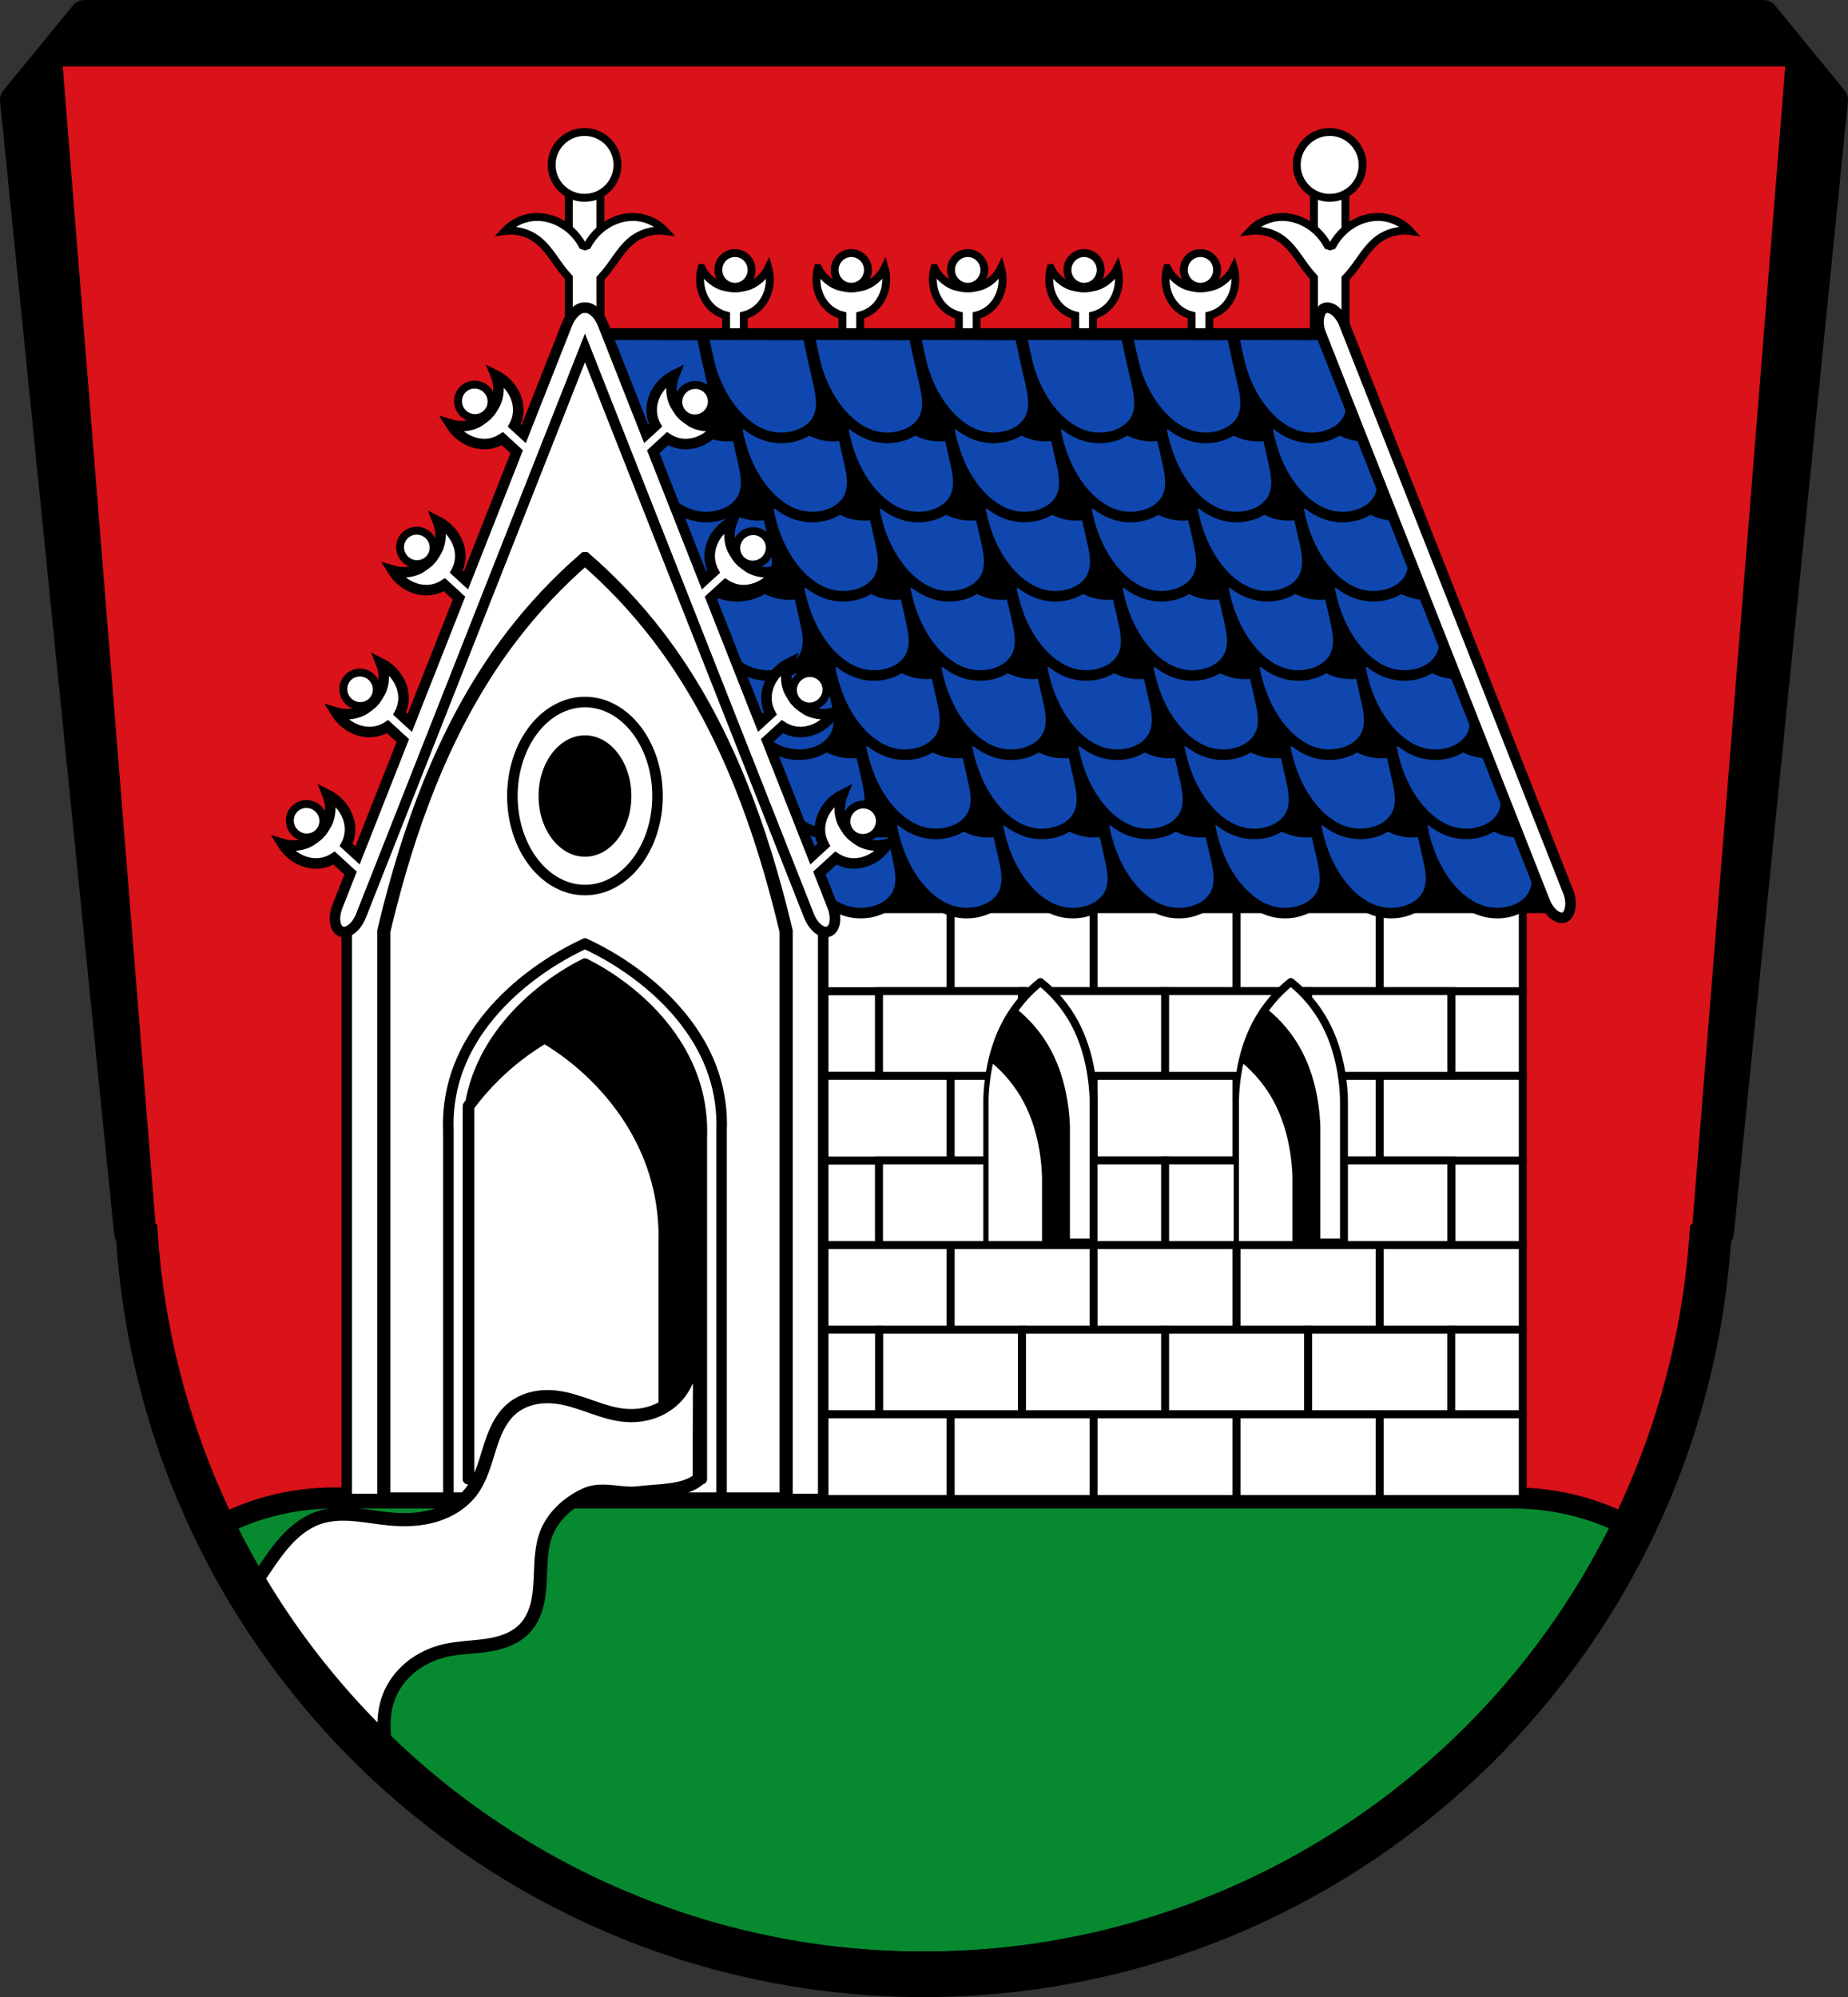 <?xml version="1.0" encoding="UTF-8" standalone="no"?>
<svg
   xmlns:dc="http://purl.org/dc/elements/1.1/"
   xmlns:cc="http://creativecommons.org/ns#"
   xmlns:rdf="http://www.w3.org/1999/02/22-rdf-syntax-ns#"
   xmlns:svg="http://www.w3.org/2000/svg"
   xmlns="http://www.w3.org/2000/svg"
   xmlns:xlink="http://www.w3.org/1999/xlink"
   xmlns:sodipodi="http://sodipodi.sourceforge.net/DTD/sodipodi-0.dtd"
   xmlns:inkscape="http://www.inkscape.org/namespaces/inkscape"
   width="701.576"
   height="758.303"
   viewBox="0 0 701.579 758.306"
   version="1.1"
   id="svg1415"
   sodipodi:docname="DEU_Zusmarshausen_COA.svg"
   inkscape:version="0.92.5 (2060ec1f9f, 2020-04-08)">
  <rect x="0" y="0" width="701.579" height="758.306" fill="#333333" stroke="none"/>
  <defs
     id="defs1419" />
  <sodipodi:namedview
     pagecolor="#ffffff"
     bordercolor="#666666"
     borderopacity="1"
     objecttolerance="10"
     gridtolerance="10"
     guidetolerance="10"
     inkscape:pageopacity="0"
     inkscape:pageshadow="2"
     inkscape:window-width="1920"
     inkscape:window-height="1046"
     id="namedview1417"
     showgrid="false"
     inkscape:zoom="1.0457565"
     inkscape:cx="350.78806"
     inkscape:cy="379.15137"
     inkscape:window-x="-11"
     inkscape:window-y="-11"
     inkscape:window-maximized="1"
     inkscape:current-layer="svg1415"
     fit-margin-top="0"
     fit-margin-left="0"
     fit-margin-right="0"
     fit-margin-bottom="0" />
  <path
     style="fill-rule:evenodd;stroke:#000000;stroke-width:11;stroke-linecap:round;stroke-linejoin:round;stroke-miterlimit:4;stroke-dasharray:none"
     d="M 31.988,5.5 5.5,37.873 48.82,468.189 l 0.664,0.627 C 59.408,628.409 191.346,752.764 350.79,752.806 510.024,752.619 641.749,628.462 651.803,469.09 l 0.955,-0.898 L 696.079,37.873 669.591,5.5 H 350.79 Z"
     id="path1119"
     inkscape:connector-curvature="0"
     sodipodi:nodetypes="ccccccccccc" />
  <path
     d="m 19.536,21.31 35.674,445.07 0.65,0.614 A 295.576,296.434 0 0 0 350.786,744.978 295.576,296.434 0 0 0 645.426,467.262 l 0.935,-0.881 35.672,-445.07 h -331.25 -331.25 z"
     id="path1121"
     inkscape:connector-curvature="0"
     style="fill:#da121a;fill-opacity:1;fill-rule:evenodd;stroke:none;stroke-width:3;stroke-linecap:round;stroke-linejoin:round;stroke-miterlimit:4;stroke-dasharray:none;stroke-opacity:1" />
  <path
     d="m 498.816,71.43 h 11.967 v 61.41 h -11.967 z"
     id="0"
     inkscape:connector-curvature="0"
     style="fill:#ffffff;stroke:#000000;stroke-width:3;stroke-linecap:round" />
  <circle
     r="12.5"
     cy="62.61"
     cx="504.796"
     id="circle1126"
     style="fill:#ffffff;stroke:#000000;stroke-width:3;stroke-linecap:round" />
  <path
     d="m 486.966,82.38 c -0.651,-0.008 -1.303,0.022 -1.953,0.092 -3.949,0.424 -7.723,2.312 -10.432,5.217 4.184,-0.534 8.554,0.587 11.965,3.068 4.01,2.917 6.498,7.414 9.512,11.352 0.869,1.136 1.794,2.228 2.762,3.281 v 27.449 h 11.967 v -27.11 c 1.082,-1.155 2.107,-2.363 3.068,-3.619 3.01,-3.938 5.502,-8.434 9.512,-11.352 3.41,-2.481 7.783,-3.602 11.967,-3.068 -2.709,-2.904 -6.485,-4.792 -10.434,-5.217 -5.199,-0.559 -10.518,1.43 -14.42,4.91 -1.857,1.656 -3.423,3.639 -4.604,5.83 l -0.92,0.307 -0.92,-0.307 c -1.18,-2.191 -2.747,-4.174 -4.604,-5.83 -3.414,-3.045 -7.912,-4.948 -12.467,-5 z"
     id="1"
     inkscape:connector-curvature="0"
     style="fill:#ffffff;fill-rule:evenodd;stroke:#000000;stroke-width:3" />
  <use
     xlink:href="#0"
     id="use1131"
     x="0"
     y="0"
     width="100%"
     height="100%"
     transform="translate(-282.87)" />
  <circle
     r="12.5"
     cy="62.61"
     cx="221.926"
     id="circle1133"
     style="fill:#ffffff;stroke:#000000;stroke-width:3;stroke-linecap:round" />
  <use
     xlink:href="#1"
     id="use1135"
     x="0"
     y="0"
     width="100%"
     height="100%"
     transform="translate(-282.87)" />
  <path
     style="fill:#ffffff;stroke:#000000;stroke-width:3;stroke-linecap:round"
     d="m 398.916,101.78 c -0.664,2.371 -0.77,4.898 -0.305,7.316 0.561,2.921 1.981,5.702 4.16,7.723 1.526,1.415 3.414,2.42 5.426,2.944 v 13.158 h 6.742 v -13.158 c 2.01,-0.523 3.898,-1.529 5.424,-2.944 2.179,-2.02 3.597,-4.802 4.158,-7.723 0.465,-2.419 0.361,-4.945 -0.303,-7.316 -1.445,3 -4.02,5.438 -7.1,6.707 -1.448,0.598 -4.564,1.015 -4.564,1.015 h -1.974 c 0,0 -3.115,-0.418 -4.564,-1.015 -3.076,-1.269 -5.655,-3.706 -7.1,-6.707 z"
     id="path1139"
     inkscape:connector-curvature="0" />
  <ellipse
     style="fill:#ffffff;stroke:#000000;stroke-width:3;stroke-linecap:round"
     cx="411.566"
     cy="102.49"
     rx="6.319"
     ry="6.399"
     id="ellipse1141" />
  <path
     style="fill:#ffffff;stroke:#000000;stroke-width:3;stroke-linecap:round"
     d="m 443.096,101.78 c -0.664,2.371 -0.77,4.898 -0.305,7.316 0.561,2.921 1.981,5.702 4.16,7.723 1.526,1.415 3.414,2.42 5.426,2.944 v 13.158 h 6.742 v -13.158 c 2.01,-0.523 3.898,-1.529 5.424,-2.944 2.179,-2.02 3.597,-4.802 4.158,-7.723 0.465,-2.419 0.361,-4.945 -0.303,-7.316 -1.445,3 -4.02,5.438 -7.1,6.707 -1.448,0.598 -4.564,1.015 -4.564,1.015 h -1.974 c 0,0 -3.115,-0.418 -4.564,-1.015 -3.076,-1.269 -5.655,-3.706 -7.1,-6.707 z"
     id="path1143"
     inkscape:connector-curvature="0" />
  <ellipse
     style="fill:#ffffff;stroke:#000000;stroke-width:3;stroke-linecap:round"
     cx="455.746"
     cy="102.49"
     rx="6.319"
     ry="6.399"
     id="ellipse1145" />
  <path
     style="fill:#ffffff;stroke:#000000;stroke-width:3;stroke-linecap:round"
     d="m 266.366,101.78 c -0.664,2.371 -0.77,4.898 -0.305,7.316 0.561,2.921 1.981,5.702 4.16,7.723 1.526,1.415 3.414,2.42 5.426,2.944 v 13.158 h 6.742 v -13.158 c 2.01,-0.523 3.898,-1.529 5.424,-2.944 2.179,-2.02 3.597,-4.802 4.158,-7.723 0.465,-2.419 0.361,-4.945 -0.303,-7.316 -1.445,3 -4.02,5.438 -7.1,6.707 -1.448,0.598 -4.564,1.015 -4.564,1.015 h -1.974 c 0,0 -3.115,-0.418 -4.564,-1.015 -3.076,-1.269 -5.655,-3.706 -7.1,-6.707 z"
     id="path1147"
     inkscape:connector-curvature="0" />
  <ellipse
     style="fill:#ffffff;stroke:#000000;stroke-width:3;stroke-linecap:round"
     cx="279.016"
     cy="102.49"
     rx="6.319"
     ry="6.399"
     id="ellipse1149" />
  <path
     style="fill:#ffffff;stroke:#000000;stroke-width:3;stroke-linecap:round"
     d="m 310.546,101.78 c -0.664,2.371 -0.77,4.898 -0.305,7.316 0.561,2.921 1.981,5.702 4.16,7.723 1.526,1.415 3.414,2.42 5.426,2.944 v 13.158 h 6.742 v -13.158 c 2.01,-0.523 3.898,-1.529 5.424,-2.944 2.179,-2.02 3.597,-4.802 4.158,-7.723 0.465,-2.419 0.361,-4.945 -0.303,-7.316 -1.445,3 -4.02,5.438 -7.1,6.707 -1.448,0.598 -4.564,1.015 -4.564,1.015 h -1.974 c 0,0 -3.115,-0.418 -4.564,-1.015 -3.076,-1.269 -5.655,-3.706 -7.1,-6.707 z"
     id="path1151"
     inkscape:connector-curvature="0" />
  <ellipse
     style="fill:#ffffff;stroke:#000000;stroke-width:3;stroke-linecap:round"
     cx="323.196"
     cy="102.49"
     rx="6.319"
     ry="6.399"
     id="ellipse1153" />
  <path
     style="fill:#ffffff;stroke:#000000;stroke-width:3;stroke-linecap:round"
     d="m 354.736,101.78 c -0.664,2.371 -0.77,4.898 -0.305,7.316 0.561,2.921 1.981,5.702 4.16,7.723 1.526,1.415 3.414,2.42 5.426,2.944 v 13.158 h 6.742 v -13.158 c 2.01,-0.523 3.898,-1.529 5.424,-2.944 2.179,-2.02 3.597,-4.802 4.158,-7.723 0.465,-2.419 0.361,-4.945 -0.303,-7.316 -1.445,3 -4.02,5.438 -7.1,6.707 -1.448,0.598 -4.564,1.015 -4.564,1.015 h -1.974 c 0,0 -3.115,-0.418 -4.564,-1.015 -3.076,-1.269 -5.655,-3.706 -7.1,-6.707 z"
     id="path1155"
     inkscape:connector-curvature="0" />
  <ellipse
     style="fill:#ffffff;stroke:#000000;stroke-width:3;stroke-linecap:round"
     cx="367.386"
     cy="102.49"
     rx="6.319"
     ry="6.399"
     id="ellipse1157" />
  <path
     style="fill:#078930;fill-opacity:1;stroke:#000000;stroke-width:8;stroke-linecap:round;stroke-linejoin:round"
     inkscape:connector-curvature="0"
     id="path1161"
     d="m 127.346,568.79 c -17.919,0 -34.414,4.765 -47.676,12.821 A 295.576,269.85 0 0 0 350.787,744.98 295.576,269.85 0 0 0 621.715,581.499 c -13.229,-7.988 -29.653,-12.709 -47.49,-12.709 h -446.88 z" />
  <path
     style="fill:#ffffff;stroke:#000000;stroke-width:3;stroke-linecap:round"
     inkscape:connector-curvature="0"
     id="path1163"
     d="m 360.866,472.76 h 54.31 v 32.14 h -54.31 z" />
  <path
     style="fill:#ffffff;stroke:#000000;stroke-width:3;stroke-linecap:round"
     inkscape:connector-curvature="0"
     id="path1165"
     d="m 415.176,472.76 h 54.31 v 32.14 h -54.31 z" />
  <path
     style="fill:#ffffff;stroke:#000000;stroke-width:3;stroke-linecap:round"
     inkscape:connector-curvature="0"
     id="path1167"
     d="m 469.486,472.76 h 54.31 v 32.14 h -54.31 z" />
  <path
     style="fill:#ffffff;stroke:#000000;stroke-width:3;stroke-linecap:round"
     inkscape:connector-curvature="0"
     id="path1169"
     d="m 523.796,472.76 h 54.31 v 32.14 h -54.31 z" />
  <path
     style="fill:#ffffff;stroke:#000000;stroke-width:3;stroke-linecap:round"
     inkscape:connector-curvature="0"
     id="path1171"
     d="m 306.566,472.76 h 54.31 v 32.14 h -54.31 z" />
  <path
     style="fill:#ffffff;stroke:#000000;stroke-width:3;stroke-linecap:round"
     inkscape:connector-curvature="0"
     id="path1173"
     d="m 333.716,504.9 h 54.31 v 32.14 h -54.31 z" />
  <path
     style="fill:#ffffff;stroke:#000000;stroke-width:3;stroke-linecap:round"
     inkscape:connector-curvature="0"
     id="path1175"
     d="m 388.026,504.9 h 54.31 v 32.14 h -54.31 z" />
  <path
     style="fill:#ffffff;stroke:#000000;stroke-width:3;stroke-linecap:round"
     inkscape:connector-curvature="0"
     id="path1177"
     d="m 442.336,504.9 h 54.31 v 32.14 h -54.31 z" />
  <path
     style="fill:#ffffff;stroke:#000000;stroke-width:3;stroke-linecap:round"
     inkscape:connector-curvature="0"
     id="path1179"
     d="m 496.646,504.9 h 54.31 v 32.14 h -54.31 z" />
  <path
     style="fill:#ffffff;stroke:#000000;stroke-width:3;stroke-linecap:round"
     inkscape:connector-curvature="0"
     id="path1181"
     d="m 306.566,376.35 v 32.14 h 27.15 v -32.14 z m 244.39,0 v 32.14 h 27.15 v -32.14 z m -244.39,64.27 v 32.13 h 27.15 v -32.13 z m 244.39,0 v 32.13 h 27.15 v -32.13 z m -244.39,64.27 v 32.14 h 27.15 v -32.14 z m 244.39,0 v 32.14 h 27.15 v -32.14 z" />
  <path
     style="fill:#ffffff;stroke:#000000;stroke-width:3;stroke-linecap:round"
     inkscape:connector-curvature="0"
     id="path1183"
     d="m 360.866,408.49 h 54.31 v 32.14 h -54.31 z" />
  <path
     style="fill:#ffffff;stroke:#000000;stroke-width:3;stroke-linecap:round"
     inkscape:connector-curvature="0"
     id="path1185"
     d="m 415.176,408.49 h 54.31 v 32.14 h -54.31 z" />
  <path
     style="fill:#ffffff;stroke:#000000;stroke-width:3;stroke-linecap:round"
     inkscape:connector-curvature="0"
     id="path1187"
     d="m 469.486,408.49 h 54.31 v 32.14 h -54.31 z" />
  <path
     style="fill:#ffffff;stroke:#000000;stroke-width:3;stroke-linecap:round"
     inkscape:connector-curvature="0"
     id="path1189"
     d="m 523.796,408.49 h 54.31 v 32.14 h -54.31 z" />
  <path
     style="fill:#ffffff;stroke:#000000;stroke-width:3;stroke-linecap:round"
     inkscape:connector-curvature="0"
     id="path1191"
     d="m 306.566,408.49 h 54.31 v 32.14 h -54.31 z" />
  <path
     style="fill:#ffffff;stroke:#000000;stroke-width:3;stroke-linecap:round"
     inkscape:connector-curvature="0"
     id="path1193"
     d="m 333.716,440.62 h 54.31 v 32.14 h -54.31 z" />
  <path
     style="fill:#ffffff;stroke:#000000;stroke-width:3;stroke-linecap:round"
     inkscape:connector-curvature="0"
     id="path1195"
     d="m 388.026,440.62 h 54.31 v 32.14 h -54.31 z" />
  <path
     style="fill:#ffffff;stroke:#000000;stroke-width:3;stroke-linecap:round"
     inkscape:connector-curvature="0"
     id="path1197"
     d="m 442.336,440.62 h 54.31 v 32.14 h -54.31 z" />
  <path
     style="fill:#ffffff;stroke:#000000;stroke-width:3;stroke-linecap:round"
     inkscape:connector-curvature="0"
     id="path1199"
     d="m 496.646,440.62 h 54.31 v 32.14 h -54.31 z" />
  <path
     style="fill:#ffffff;stroke:#000000;stroke-width:3;stroke-linecap:round"
     inkscape:connector-curvature="0"
     id="path1201"
     d="m 360.866,537.03 h 54.31 v 32.14 h -54.31 z" />
  <path
     style="fill:#ffffff;stroke:#000000;stroke-width:3;stroke-linecap:round"
     inkscape:connector-curvature="0"
     id="path1203"
     d="m 415.176,537.03 h 54.31 v 32.14 h -54.31 z" />
  <path
     style="fill:#ffffff;stroke:#000000;stroke-width:3;stroke-linecap:round"
     inkscape:connector-curvature="0"
     id="path1205"
     d="m 469.486,537.03 h 54.31 v 32.14 h -54.31 z" />
  <path
     style="fill:#ffffff;stroke:#000000;stroke-width:3;stroke-linecap:round"
     inkscape:connector-curvature="0"
     id="path1207"
     d="m 523.796,537.03 h 54.31 v 32.14 h -54.31 z" />
  <path
     style="fill:#ffffff;stroke:#000000;stroke-width:3;stroke-linecap:round"
     inkscape:connector-curvature="0"
     id="path1209"
     d="m 306.566,537.03 h 54.31 v 32.14 h -54.31 z" />
  <path
     style="fill:#ffffff;stroke:#000000;stroke-width:3;stroke-linecap:round"
     inkscape:connector-curvature="0"
     id="path1211"
     d="m 360.866,344.21 h 54.31 v 32.14 h -54.31 z" />
  <path
     style="fill:#ffffff;stroke:#000000;stroke-width:3;stroke-linecap:round"
     inkscape:connector-curvature="0"
     id="path1213"
     d="m 415.176,344.21 h 54.31 v 32.14 h -54.31 z" />
  <path
     style="fill:#ffffff;stroke:#000000;stroke-width:3;stroke-linecap:round"
     inkscape:connector-curvature="0"
     id="path1215"
     d="m 469.486,344.21 h 54.31 v 32.14 h -54.31 z" />
  <path
     style="fill:#ffffff;stroke:#000000;stroke-width:3;stroke-linecap:round"
     inkscape:connector-curvature="0"
     id="path1217"
     d="m 523.796,344.21 h 54.31 v 32.14 h -54.31 z" />
  <path
     style="fill:#ffffff;stroke:#000000;stroke-width:3;stroke-linecap:round"
     inkscape:connector-curvature="0"
     id="path1219"
     d="m 306.566,344.21 h 54.31 v 32.14 h -54.31 z" />
  <path
     d="m 223.826,122.05 -92.19,226.23 v 220.88 h 180.89 v -220.88 z"
     id="path1223"
     inkscape:connector-curvature="0"
     style="fill:#ffffff;stroke:#000000;stroke-width:4;stroke-linecap:round" />
  <path
     style="fill:#ffffff;stroke:#000000;stroke-width:3;stroke-linecap:round"
     inkscape:connector-curvature="0"
     id="path1225"
     d="m 333.716,376.35 h 54.31 v 32.14 h -54.31 z" />
  <path
     style="fill:#ffffff;stroke:#000000;stroke-width:3;stroke-linecap:round"
     inkscape:connector-curvature="0"
     id="path1227"
     d="m 388.026,376.35 h 54.31 v 32.14 h -54.31 z" />
  <path
     style="fill:#ffffff;stroke:#000000;stroke-width:3;stroke-linecap:round"
     inkscape:connector-curvature="0"
     id="path1229"
     d="m 442.336,376.35 h 54.31 v 32.14 h -54.31 z" />
  <path
     style="fill:#ffffff;stroke:#000000;stroke-width:3;stroke-linecap:round"
     inkscape:connector-curvature="0"
     id="path1231"
     d="m 496.646,376.35 h 54.31 v 32.14 h -54.31 z" />
  <path
     style="fill:#ffffff;stroke:#000000;stroke-width:3.001;stroke-linecap:round;stroke-miterlimit:4;stroke-dasharray:none;stroke-linejoin:round"
     inkscape:connector-curvature="0"
     id="path1233"
     d="m 394.976,372.87 c -5.352,4.256 -9.821,9.618 -13.04,15.648 -3.109,5.816 -5.05,12.212 -6.137,18.717 -0.543,3.257 -0.875,6.548 -0.994,9.848 v 54.674 h 40.35 v -54.674 c -0.119,-3.3 -0.451,-6.591 -0.994,-9.848 -1.085,-6.505 -3.03,-12.901 -6.137,-18.717 -3.224,-6.03 -7.695,-11.392 -13.05,-15.648 z" />
  <path
     style="fill:#ffffff;stroke:#000000;stroke-width:3.001;stroke-linecap:round;stroke-miterlimit:4;stroke-dasharray:none;stroke-linejoin:round"
     inkscape:connector-curvature="0"
     id="path1235"
     d="m 490.046,372.87 c -5.352,4.256 -9.821,9.618 -13.04,15.648 -3.109,5.816 -5.05,12.212 -6.137,18.717 -0.543,3.257 -0.875,6.548 -0.994,9.848 v 54.674 h 40.35 v -54.674 c -0.119,-3.3 -0.451,-6.591 -0.994,-9.848 -1.085,-6.505 -3.03,-12.901 -6.137,-18.717 -3.224,-6.03 -7.695,-11.392 -13.05,-15.648 z" />
  <path
     style="stroke:#000000;stroke-linecap:round"
     inkscape:connector-curvature="0"
     id="path1241"
     d="m 480.576,383.36 c -0.323,0.257 -0.631,0.53 -0.947,0.795 -0.948,1.408 -1.827,2.863 -2.627,4.359 -3.109,5.816 -5.05,12.212 -6.137,18.717 -0.543,3.257 -0.875,6.548 -0.994,9.848 v 54.674 h 30.883 v -44.18 c -0.119,-3.3 -0.451,-6.591 -0.994,-9.848 -1.085,-6.505 -3.03,-12.901 -6.137,-18.717 -3.224,-6.03 -7.695,-11.392 -13.05,-15.648 z" />
  <path
     style="stroke:#000000;stroke-linecap:round"
     inkscape:connector-curvature="0"
     id="path1243"
     d="m 385.506,383.36 c -0.323,0.257 -0.631,0.53 -0.947,0.795 -0.948,1.408 -1.827,2.863 -2.627,4.359 -3.109,5.816 -5.05,12.212 -6.137,18.717 -0.543,3.257 -0.875,6.548 -0.994,9.848 v 54.674 h 30.883 v -44.18 c -0.119,-3.3 -0.451,-6.591 -0.994,-9.848 -1.085,-6.505 -3.03,-12.901 -6.137,-18.717 -3.224,-6.03 -7.695,-11.392 -13.05,-15.648 z" />
  <path
     style="stroke:#000000;stroke-width:5;stroke-linecap:round"
     inkscape:connector-curvature="0"
     id="path1245"
     d="m 224.691,127.118 h 283.52 l 81.876,217.104 h -283.52 z" />
  <path
     style="fill:#0f47af;fill-opacity:1;fill-rule:evenodd;stroke:#000000;stroke-width:4"
     d="m 430.616,298.99 c 0.757,2.886 0.129,6.103 -1.659,8.491 -1.149,1.536 -2.752,2.728 -4.553,3.387 -1.801,0.659 -3.795,0.782 -5.664,0.35 0.483,3.576 1.304,7.107 2.448,10.529 1.943,5.817 4.85,11.357 8.897,15.964 3.484,3.966 7.933,7.27 13.07,8.491 3.319,0.789 6.849,0.676 10.11,-0.34 1.71,-0.533 3.351,-1.315 4.781,-2.393 1.43,-1.078 2.647,-2.457 3.445,-4.061 1.031,-2.069 1.336,-4.439 1.232,-6.749 -0.104,-2.309 -0.6,-4.581 -1.101,-6.838 -0.755,-3.4 -1.527,-6.797 -2.314,-10.19 -2.879,0.585 -5.899,0.468 -8.724,-0.34 -4.216,-1.205 -7.862,-3.871 -11.13,-6.793 -3.23,-2.888 -6.191,-6.076 -8.832,-9.51 z"
     id="path1249"
     inkscape:connector-curvature="0" />
  <path
     style="fill:#0f47af;fill-opacity:1;fill-rule:evenodd;stroke:#000000;stroke-width:4"
     d="m 470.886,298.99 c 0.757,2.886 0.129,6.103 -1.659,8.491 -1.149,1.536 -2.752,2.728 -4.553,3.387 -1.801,0.659 -3.795,0.782 -5.664,0.35 0.483,3.576 1.304,7.107 2.448,10.529 1.943,5.817 4.85,11.357 8.897,15.964 3.484,3.966 7.933,7.27 13.07,8.491 3.319,0.789 6.849,0.676 10.11,-0.34 1.71,-0.533 3.351,-1.315 4.781,-2.393 1.43,-1.078 2.647,-2.457 3.445,-4.061 1.031,-2.069 1.336,-4.439 1.232,-6.749 -0.104,-2.309 -0.6,-4.581 -1.101,-6.838 -0.755,-3.4 -1.527,-6.797 -2.314,-10.19 -2.879,0.585 -5.899,0.468 -8.724,-0.34 -4.216,-1.205 -7.862,-3.871 -11.13,-6.793 -3.23,-2.888 -6.191,-6.076 -8.832,-9.51 z"
     id="path1251"
     inkscape:connector-curvature="0" />
  <path
     style="fill:#0f47af;fill-opacity:1;fill-rule:evenodd;stroke:#000000;stroke-width:4"
     d="m 511.156,298.99 c 0.757,2.886 0.129,6.103 -1.659,8.491 -1.149,1.536 -2.752,2.728 -4.553,3.387 -1.801,0.659 -3.795,0.782 -5.664,0.35 0.483,3.576 1.304,7.107 2.448,10.529 1.943,5.817 4.85,11.357 8.897,15.964 3.484,3.966 7.933,7.27 13.07,8.491 3.319,0.789 6.849,0.676 10.11,-0.34 1.71,-0.533 3.351,-1.315 4.781,-2.393 1.43,-1.078 2.647,-2.457 3.445,-4.061 1.031,-2.069 1.336,-4.439 1.232,-6.749 -0.104,-2.309 -0.6,-4.581 -1.101,-6.838 -0.755,-3.4 -1.527,-6.797 -2.314,-10.19 -2.879,0.585 -5.899,0.468 -8.724,-0.34 -4.216,-1.205 -7.862,-3.871 -11.13,-6.793 -3.23,-2.888 -6.191,-6.076 -8.832,-9.51 z"
     id="path1253"
     inkscape:connector-curvature="0" />
  <path
     style="fill:#0f47af;fill-opacity:1;fill-rule:evenodd;stroke:#000000;stroke-width:4"
     d="m 551.426,298.99 c 0.757,2.886 0.129,6.103 -1.659,8.491 -1.149,1.536 -2.752,2.728 -4.553,3.387 -1.801,0.659 -3.795,0.782 -5.664,0.35 0.483,3.576 1.304,7.107 2.448,10.529 1.943,5.817 4.85,11.357 8.897,15.964 3.484,3.966 7.933,7.27 13.07,8.491 3.319,0.789 6.849,0.676 10.11,-0.34 1.71,-0.533 3.351,-1.315 4.781,-2.393 1.43,-1.078 2.647,-2.457 3.445,-4.061 1.031,-2.069 1.336,-4.439 1.232,-6.749 -0.104,-2.309 -0.6,-4.581 -1.101,-6.838 -0.755,-3.4 -1.527,-6.797 -2.314,-10.19 -2.879,0.585 -5.899,0.468 -8.724,-0.34 -4.216,-1.205 -7.862,-3.871 -11.13,-6.793 -3.23,-2.888 -6.191,-6.076 -8.832,-9.51 z"
     id="path1255"
     inkscape:connector-curvature="0" />
  <path
     style="fill:#0f47af;fill-opacity:1;fill-rule:evenodd;stroke:#000000;stroke-width:4"
     d="m 350.076,298.99 c 0.757,2.886 0.129,6.103 -1.659,8.491 -1.149,1.536 -2.752,2.728 -4.553,3.387 -1.801,0.659 -3.795,0.782 -5.664,0.35 0.483,3.576 1.304,7.107 2.448,10.529 1.943,5.817 4.85,11.357 8.897,15.964 3.484,3.966 7.933,7.27 13.07,8.491 3.319,0.789 6.849,0.676 10.11,-0.34 1.71,-0.533 3.351,-1.315 4.781,-2.393 1.43,-1.078 2.647,-2.457 3.445,-4.061 1.031,-2.069 1.336,-4.439 1.232,-6.749 -0.104,-2.309 -0.6,-4.581 -1.101,-6.838 -0.755,-3.4 -1.527,-6.797 -2.314,-10.19 -2.879,0.585 -5.899,0.468 -8.724,-0.34 -4.216,-1.205 -7.862,-3.871 -11.13,-6.793 -3.23,-2.888 -6.191,-6.076 -8.832,-9.51 z"
     id="path1257"
     inkscape:connector-curvature="0" />
  <path
     style="fill:#0f47af;fill-opacity:1;fill-rule:evenodd;stroke:#000000;stroke-width:4"
     d="m 390.346,298.99 c 0.757,2.886 0.129,6.103 -1.659,8.491 -1.149,1.536 -2.752,2.728 -4.553,3.387 -1.801,0.659 -3.795,0.782 -5.664,0.35 0.483,3.576 1.304,7.107 2.448,10.529 1.943,5.817 4.85,11.357 8.897,15.964 3.484,3.966 7.933,7.27 13.07,8.491 3.319,0.789 6.849,0.676 10.11,-0.34 1.71,-0.533 3.351,-1.315 4.781,-2.393 1.43,-1.078 2.647,-2.457 3.445,-4.061 1.031,-2.069 1.336,-4.439 1.232,-6.749 -0.104,-2.309 -0.6,-4.581 -1.101,-6.838 -0.755,-3.4 -1.527,-6.797 -2.314,-10.19 -2.879,0.585 -5.899,0.468 -8.724,-0.34 -4.216,-1.205 -7.862,-3.871 -11.13,-6.793 -3.23,-2.888 -6.191,-6.076 -8.832,-9.51 z"
     id="path1259"
     inkscape:connector-curvature="0" />
  <path
     style="fill:#0f47af;fill-opacity:1;fill-rule:evenodd;stroke:#000000;stroke-width:4"
     d="m 309.806,298.99 c 0.757,2.886 0.129,6.103 -1.659,8.491 -1.149,1.536 -2.752,2.728 -4.553,3.387 -1.801,0.659 -3.795,0.782 -5.664,0.35 0.483,3.576 1.304,7.107 2.448,10.529 1.943,5.817 4.85,11.357 8.897,15.964 3.484,3.966 7.933,7.27 13.07,8.491 3.319,0.789 6.849,0.676 10.11,-0.34 1.71,-0.533 3.351,-1.315 4.781,-2.393 1.43,-1.078 2.647,-2.457 3.445,-4.061 1.031,-2.069 1.336,-4.439 1.232,-6.749 -0.104,-2.309 -0.6,-4.581 -1.101,-6.838 -0.755,-3.4 -1.527,-6.797 -2.314,-10.19 -2.879,0.585 -5.899,0.468 -8.724,-0.34 -4.216,-1.205 -7.862,-3.871 -11.13,-6.793 -3.23,-2.888 -6.191,-6.076 -8.832,-9.51 z"
     id="path1261"
     inkscape:connector-curvature="0" />
  <path
     style="fill:#0f47af;fill-opacity:1;fill-rule:evenodd;stroke:#000000;stroke-width:4"
     d="m 298.066,268.92 c 0.757,2.886 0.129,6.103 -1.659,8.491 -1.149,1.536 -2.752,2.728 -4.553,3.387 -1.801,0.659 -3.795,0.782 -5.664,0.35 0.483,3.576 1.304,7.107 2.448,10.529 1.943,5.817 4.85,11.357 8.897,15.964 3.484,3.966 7.933,7.27 13.07,8.491 3.319,0.789 6.849,0.676 10.11,-0.34 1.71,-0.533 3.351,-1.315 4.781,-2.393 1.43,-1.078 2.647,-2.457 3.445,-4.061 1.031,-2.069 1.336,-4.439 1.232,-6.749 -0.104,-2.309 -0.6,-4.581 -1.101,-6.838 -0.755,-3.4 -1.527,-6.797 -2.314,-10.19 -2.879,0.585 -5.899,0.468 -8.724,-0.34 -4.216,-1.205 -7.862,-3.871 -11.13,-6.793 -3.23,-2.888 -6.191,-6.076 -8.832,-9.51 z"
     id="path1263"
     inkscape:connector-curvature="0" />
  <path
     style="fill:#0f47af;fill-opacity:1;fill-rule:evenodd;stroke:#000000;stroke-width:4"
     d="m 338.336,268.92 c 0.757,2.886 0.129,6.103 -1.659,8.491 -1.149,1.536 -2.752,2.728 -4.553,3.387 -1.801,0.659 -3.795,0.782 -5.664,0.35 0.483,3.576 1.304,7.107 2.448,10.529 1.943,5.817 4.85,11.357 8.897,15.964 3.484,3.966 7.933,7.27 13.07,8.491 3.319,0.789 6.849,0.676 10.11,-0.34 1.71,-0.533 3.351,-1.315 4.781,-2.393 1.43,-1.078 2.647,-2.457 3.445,-4.061 1.031,-2.069 1.336,-4.439 1.232,-6.749 -0.104,-2.309 -0.6,-4.581 -1.101,-6.838 -0.755,-3.4 -1.527,-6.797 -2.314,-10.19 -2.879,0.585 -5.899,0.468 -8.724,-0.34 -4.216,-1.205 -7.862,-3.871 -11.13,-6.793 -3.23,-2.888 -6.191,-6.076 -8.832,-9.51 z"
     id="path1265"
     inkscape:connector-curvature="0" />
  <path
     style="fill:#0f47af;fill-opacity:1;fill-rule:evenodd;stroke:#000000;stroke-width:4"
     d="m 418.876,268.92 c 0.757,2.886 0.129,6.103 -1.659,8.491 -1.149,1.536 -2.752,2.728 -4.553,3.387 -1.801,0.659 -3.795,0.782 -5.664,0.35 0.483,3.576 1.304,7.107 2.448,10.529 1.943,5.817 4.85,11.357 8.897,15.964 3.484,3.966 7.933,7.27 13.07,8.491 3.319,0.789 6.849,0.676 10.11,-0.34 1.71,-0.533 3.351,-1.315 4.781,-2.393 1.43,-1.078 2.647,-2.457 3.445,-4.061 1.031,-2.069 1.336,-4.439 1.232,-6.749 -0.104,-2.309 -0.6,-4.581 -1.101,-6.838 -0.755,-3.4 -1.527,-6.797 -2.314,-10.19 -2.879,0.585 -5.899,0.468 -8.724,-0.34 -4.216,-1.205 -7.862,-3.871 -11.13,-6.793 -3.23,-2.888 -6.191,-6.076 -8.832,-9.51 z"
     id="path1267"
     inkscape:connector-curvature="0" />
  <path
     style="fill:#0f47af;fill-opacity:1;fill-rule:evenodd;stroke:#000000;stroke-width:4"
     d="m 459.146,268.92 c 0.757,2.886 0.129,6.103 -1.659,8.491 -1.149,1.536 -2.752,2.728 -4.553,3.387 -1.801,0.659 -3.795,0.782 -5.664,0.35 0.483,3.576 1.304,7.107 2.448,10.529 1.943,5.817 4.85,11.357 8.897,15.964 3.484,3.966 7.933,7.27 13.07,8.491 3.319,0.789 6.849,0.676 10.11,-0.34 1.71,-0.533 3.351,-1.315 4.781,-2.393 1.43,-1.078 2.647,-2.457 3.445,-4.061 1.031,-2.069 1.336,-4.439 1.232,-6.749 -0.104,-2.309 -0.6,-4.581 -1.101,-6.838 -0.755,-3.4 -1.527,-6.797 -2.314,-10.19 -2.879,0.585 -5.899,0.468 -8.724,-0.34 -4.216,-1.205 -7.862,-3.871 -11.13,-6.793 -3.23,-2.888 -6.191,-6.076 -8.832,-9.51 z"
     id="path1269"
     inkscape:connector-curvature="0" />
  <path
     style="fill:#0f47af;fill-opacity:1;fill-rule:evenodd;stroke:#000000;stroke-width:4"
     d="m 499.416,268.92 c 0.757,2.886 0.129,6.103 -1.659,8.491 -1.149,1.536 -2.752,2.728 -4.553,3.387 -1.801,0.659 -3.795,0.782 -5.664,0.35 0.483,3.576 1.304,7.107 2.448,10.529 1.943,5.817 4.85,11.357 8.897,15.964 3.484,3.966 7.933,7.27 13.07,8.491 3.319,0.789 6.849,0.676 10.11,-0.34 1.71,-0.533 3.351,-1.315 4.781,-2.393 1.43,-1.078 2.647,-2.457 3.445,-4.061 1.031,-2.069 1.336,-4.439 1.232,-6.749 -0.104,-2.309 -0.6,-4.581 -1.101,-6.838 -0.755,-3.4 -1.527,-6.797 -2.314,-10.19 -2.879,0.585 -5.899,0.468 -8.724,-0.34 -4.216,-1.205 -7.862,-3.871 -11.13,-6.793 -3.23,-2.888 -6.191,-6.076 -8.832,-9.51 z"
     id="path1271"
     inkscape:connector-curvature="0" />
  <path
     style="fill:#0f47af;fill-opacity:1;fill-rule:evenodd;stroke:#000000;stroke-width:4"
     d="m 539.686,268.92 c 0.757,2.886 0.129,6.103 -1.659,8.491 -1.149,1.536 -2.752,2.728 -4.553,3.387 -1.801,0.659 -3.795,0.782 -5.664,0.35 0.483,3.576 1.304,7.107 2.448,10.529 1.943,5.817 4.85,11.357 8.897,15.964 3.484,3.966 7.933,7.27 13.07,8.491 3.319,0.789 6.849,0.676 10.11,-0.34 1.71,-0.533 3.351,-1.315 4.781,-2.393 1.43,-1.078 2.647,-2.457 3.445,-4.061 1.031,-2.069 1.336,-4.439 1.232,-6.749 -0.104,-2.309 -0.6,-4.581 -1.101,-6.838 -0.755,-3.4 -1.527,-6.797 -2.314,-10.19 -2.879,0.585 -5.899,0.468 -8.724,-0.34 -4.216,-1.205 -7.862,-3.871 -11.13,-6.793 -3.23,-2.888 -6.191,-6.076 -8.832,-9.51 z"
     id="path1273"
     inkscape:connector-curvature="0" />
  <path
     style="fill:#0f47af;fill-opacity:1;fill-rule:evenodd;stroke:#000000;stroke-width:4"
     d="m 378.606,268.92 c 0.757,2.886 0.129,6.103 -1.659,8.491 -1.149,1.536 -2.752,2.728 -4.553,3.387 -1.801,0.659 -3.795,0.782 -5.664,0.35 0.483,3.576 1.304,7.107 2.448,10.529 1.943,5.817 4.85,11.357 8.897,15.964 3.484,3.966 7.933,7.27 13.07,8.491 3.319,0.789 6.849,0.676 10.11,-0.34 1.71,-0.533 3.351,-1.315 4.781,-2.393 1.43,-1.078 2.647,-2.457 3.445,-4.061 1.031,-2.069 1.336,-4.439 1.232,-6.749 -0.104,-2.309 -0.6,-4.581 -1.101,-6.838 -0.755,-3.4 -1.527,-6.797 -2.314,-10.19 -2.879,0.585 -5.899,0.468 -8.724,-0.34 -4.216,-1.205 -7.862,-3.871 -11.13,-6.793 -3.23,-2.888 -6.191,-6.076 -8.832,-9.51 z"
     id="path1275"
     inkscape:connector-curvature="0" />
  <path
     style="fill:#0f47af;fill-opacity:1;fill-rule:evenodd;stroke:#000000;stroke-width:4"
     d="m 407.146,238.84 c 0.757,2.886 0.129,6.103 -1.659,8.491 -1.149,1.536 -2.752,2.728 -4.553,3.387 -1.801,0.659 -3.795,0.782 -5.664,0.35 0.483,3.576 1.304,7.107 2.448,10.529 1.943,5.817 4.85,11.357 8.897,15.964 3.484,3.966 7.933,7.27 13.07,8.491 3.319,0.789 6.849,0.676 10.11,-0.34 1.71,-0.533 3.351,-1.315 4.781,-2.393 1.43,-1.078 2.647,-2.457 3.445,-4.061 1.031,-2.069 1.336,-4.439 1.232,-6.749 -0.104,-2.309 -0.6,-4.581 -1.101,-6.838 -0.755,-3.4 -1.527,-6.797 -2.314,-10.19 -2.879,0.585 -5.899,0.468 -8.724,-0.34 -4.216,-1.205 -7.862,-3.871 -11.13,-6.793 -3.23,-2.888 -6.191,-6.076 -8.832,-9.51 z"
     id="path1277"
     inkscape:connector-curvature="0" />
  <path
     style="fill:#0f47af;fill-opacity:1;fill-rule:evenodd;stroke:#000000;stroke-width:4"
     d="m 447.416,238.84 c 0.757,2.886 0.129,6.103 -1.659,8.491 -1.149,1.536 -2.752,2.728 -4.553,3.387 -1.801,0.659 -3.795,0.782 -5.664,0.35 0.483,3.576 1.304,7.107 2.448,10.529 1.943,5.817 4.85,11.357 8.897,15.964 3.484,3.966 7.933,7.27 13.07,8.491 3.319,0.789 6.849,0.676 10.11,-0.34 1.71,-0.533 3.351,-1.315 4.781,-2.393 1.43,-1.078 2.647,-2.457 3.445,-4.061 1.031,-2.069 1.336,-4.439 1.232,-6.749 -0.104,-2.309 -0.6,-4.581 -1.101,-6.838 -0.755,-3.4 -1.527,-6.797 -2.314,-10.19 -2.879,0.585 -5.899,0.468 -8.724,-0.34 -4.216,-1.205 -7.862,-3.871 -11.13,-6.793 -3.23,-2.888 -6.191,-6.076 -8.832,-9.51 z"
     id="path1279"
     inkscape:connector-curvature="0" />
  <path
     style="fill:#0f47af;fill-opacity:1;fill-rule:evenodd;stroke:#000000;stroke-width:4"
     d="m 487.686,238.84 c 0.757,2.886 0.129,6.103 -1.659,8.491 -1.149,1.536 -2.752,2.728 -4.553,3.387 -1.801,0.659 -3.795,0.782 -5.664,0.35 0.483,3.576 1.304,7.107 2.448,10.529 1.943,5.817 4.85,11.357 8.897,15.964 3.484,3.966 7.933,7.27 13.07,8.491 3.319,0.789 6.849,0.676 10.11,-0.34 1.71,-0.533 3.351,-1.315 4.781,-2.393 1.43,-1.078 2.647,-2.457 3.445,-4.061 1.031,-2.069 1.336,-4.439 1.232,-6.749 -0.104,-2.309 -0.6,-4.581 -1.101,-6.838 -0.755,-3.4 -1.527,-6.797 -2.314,-10.19 -2.879,0.585 -5.899,0.468 -8.724,-0.34 -4.216,-1.205 -7.862,-3.871 -11.13,-6.793 -3.23,-2.888 -6.191,-6.076 -8.832,-9.51 z"
     id="path1281"
     inkscape:connector-curvature="0" />
  <path
     style="fill:#0f47af;fill-opacity:1;fill-rule:evenodd;stroke:#000000;stroke-width:4"
     d="m 527.956,238.84 c 0.757,2.886 0.129,6.103 -1.659,8.491 -1.149,1.536 -2.752,2.728 -4.553,3.387 -1.801,0.659 -3.795,0.782 -5.664,0.35 0.483,3.576 1.304,7.107 2.448,10.529 1.943,5.817 4.85,11.357 8.897,15.964 3.484,3.966 7.933,7.27 13.07,8.491 3.319,0.789 6.849,0.676 10.11,-0.34 1.71,-0.533 3.351,-1.315 4.781,-2.393 1.43,-1.078 2.647,-2.457 3.445,-4.061 1.031,-2.069 1.336,-4.439 1.232,-6.749 -0.104,-2.309 -0.6,-4.581 -1.101,-6.838 -0.755,-3.4 -1.527,-6.797 -2.314,-10.19 -2.879,0.585 -5.899,0.468 -8.724,-0.34 -4.216,-1.205 -7.862,-3.871 -11.13,-6.793 -3.23,-2.888 -6.191,-6.076 -8.832,-9.51 z"
     id="path1283"
     inkscape:connector-curvature="0" />
  <path
     style="fill:#0f47af;fill-opacity:1;fill-rule:evenodd;stroke:#000000;stroke-width:4"
     d="m 326.606,238.84 c 0.757,2.886 0.129,6.103 -1.659,8.491 -1.149,1.536 -2.752,2.728 -4.553,3.387 -1.801,0.659 -3.795,0.782 -5.664,0.35 0.483,3.576 1.304,7.107 2.448,10.529 1.943,5.817 4.85,11.357 8.897,15.964 3.484,3.966 7.933,7.27 13.07,8.491 3.319,0.789 6.849,0.676 10.11,-0.34 1.71,-0.533 3.351,-1.315 4.781,-2.393 1.43,-1.078 2.647,-2.457 3.445,-4.061 1.031,-2.069 1.336,-4.439 1.232,-6.749 -0.104,-2.309 -0.6,-4.581 -1.101,-6.838 -0.755,-3.4 -1.527,-6.797 -2.314,-10.19 -2.879,0.585 -5.899,0.468 -8.724,-0.34 -4.216,-1.205 -7.862,-3.871 -11.13,-6.793 -3.23,-2.888 -6.191,-6.076 -8.832,-9.51 z"
     id="path1285"
     inkscape:connector-curvature="0" />
  <path
     style="fill:#0f47af;fill-opacity:1;fill-rule:evenodd;stroke:#000000;stroke-width:4"
     d="m 366.876,238.84 c 0.757,2.886 0.129,6.103 -1.659,8.491 -1.149,1.536 -2.752,2.728 -4.553,3.387 -1.801,0.659 -3.795,0.782 -5.664,0.35 0.483,3.576 1.304,7.107 2.448,10.529 1.943,5.817 4.85,11.357 8.897,15.964 3.484,3.966 7.933,7.27 13.07,8.491 3.319,0.789 6.849,0.676 10.11,-0.34 1.71,-0.533 3.351,-1.315 4.781,-2.393 1.43,-1.078 2.647,-2.457 3.445,-4.061 1.031,-2.069 1.336,-4.439 1.232,-6.749 -0.104,-2.309 -0.6,-4.581 -1.101,-6.838 -0.755,-3.4 -1.527,-6.797 -2.314,-10.19 -2.879,0.585 -5.899,0.468 -8.724,-0.34 -4.216,-1.205 -7.862,-3.871 -11.13,-6.793 -3.23,-2.888 -6.191,-6.076 -8.832,-9.51 z"
     id="path1287"
     inkscape:connector-curvature="0" />
  <path
     style="fill:#0f47af;fill-opacity:1;fill-rule:evenodd;stroke:#000000;stroke-width:4"
     d="m 286.336,238.84 c 0.757,2.886 0.129,6.103 -1.659,8.491 -1.149,1.536 -2.752,2.728 -4.553,3.387 -1.801,0.659 -3.795,0.782 -5.664,0.35 0.483,3.576 1.304,7.107 2.448,10.529 1.943,5.817 4.85,11.357 8.897,15.964 3.484,3.966 7.933,7.27 13.07,8.491 3.319,0.789 6.849,0.676 10.11,-0.34 1.71,-0.533 3.351,-1.315 4.781,-2.393 1.43,-1.078 2.647,-2.457 3.445,-4.061 1.031,-2.069 1.336,-4.439 1.232,-6.749 -0.104,-2.309 -0.6,-4.581 -1.101,-6.838 -0.755,-3.4 -1.527,-6.797 -2.314,-10.19 -2.879,0.585 -5.899,0.468 -8.724,-0.34 -4.216,-1.205 -7.862,-3.871 -11.13,-6.793 -3.23,-2.888 -6.191,-6.076 -8.832,-9.51 z"
     id="path1289"
     inkscape:connector-curvature="0" />
  <path
     style="fill:#0f47af;fill-opacity:1;fill-rule:evenodd;stroke:#000000;stroke-width:4"
     d="m 395.416,208.76 c 0.757,2.886 0.129,6.103 -1.659,8.491 -1.149,1.536 -2.752,2.728 -4.553,3.387 -1.801,0.659 -3.795,0.782 -5.664,0.35 0.483,3.576 1.304,7.107 2.448,10.529 1.943,5.817 4.85,11.357 8.897,15.964 3.484,3.966 7.933,7.27 13.07,8.491 3.319,0.789 6.849,0.676 10.11,-0.34 1.71,-0.533 3.351,-1.315 4.781,-2.393 1.43,-1.078 2.647,-2.457 3.445,-4.061 1.031,-2.069 1.336,-4.439 1.232,-6.749 -0.104,-2.309 -0.6,-4.581 -1.101,-6.838 -0.755,-3.4 -1.527,-6.797 -2.314,-10.19 -2.879,0.585 -5.899,0.468 -8.724,-0.34 -4.216,-1.205 -7.862,-3.871 -11.13,-6.793 -3.23,-2.888 -6.191,-6.076 -8.832,-9.51 z"
     id="path1291"
     inkscape:connector-curvature="0" />
  <path
     style="fill:#0f47af;fill-opacity:1;fill-rule:evenodd;stroke:#000000;stroke-width:4"
     d="m 435.686,208.76 c 0.757,2.886 0.129,6.103 -1.659,8.491 -1.149,1.536 -2.752,2.728 -4.553,3.387 -1.801,0.659 -3.795,0.782 -5.664,0.35 0.483,3.576 1.304,7.107 2.448,10.529 1.943,5.817 4.85,11.357 8.897,15.964 3.484,3.966 7.933,7.27 13.07,8.491 3.319,0.789 6.849,0.676 10.11,-0.34 1.71,-0.533 3.351,-1.315 4.781,-2.393 1.43,-1.078 2.647,-2.457 3.445,-4.061 1.031,-2.069 1.336,-4.439 1.232,-6.749 -0.104,-2.309 -0.6,-4.581 -1.101,-6.838 -0.755,-3.4 -1.527,-6.797 -2.314,-10.19 -2.879,0.585 -5.899,0.468 -8.724,-0.34 -4.216,-1.205 -7.862,-3.871 -11.13,-6.793 -3.23,-2.888 -6.191,-6.076 -8.832,-9.51 z"
     id="path1293"
     inkscape:connector-curvature="0" />
  <path
     style="fill:#0f47af;fill-opacity:1;fill-rule:evenodd;stroke:#000000;stroke-width:4"
     d="m 475.956,208.76 c 0.757,2.886 0.129,6.103 -1.659,8.491 -1.149,1.536 -2.752,2.728 -4.553,3.387 -1.801,0.659 -3.795,0.782 -5.664,0.35 0.483,3.576 1.304,7.107 2.448,10.529 1.943,5.817 4.85,11.357 8.897,15.964 3.484,3.966 7.933,7.27 13.07,8.491 3.319,0.789 6.849,0.676 10.11,-0.34 1.71,-0.533 3.351,-1.315 4.781,-2.393 1.43,-1.078 2.647,-2.457 3.445,-4.061 1.031,-2.069 1.336,-4.439 1.232,-6.749 -0.104,-2.309 -0.6,-4.581 -1.101,-6.838 -0.755,-3.4 -1.527,-6.797 -2.314,-10.19 -2.879,0.585 -5.899,0.468 -8.724,-0.34 -4.216,-1.205 -7.862,-3.871 -11.13,-6.793 -3.23,-2.888 -6.191,-6.076 -8.832,-9.51 z"
     id="path1295"
     inkscape:connector-curvature="0" />
  <path
     style="fill:#0f47af;fill-opacity:1;fill-rule:evenodd;stroke:#000000;stroke-width:4"
     d="m 516.226,208.76 c 0.757,2.886 0.129,6.103 -1.659,8.491 -1.149,1.536 -2.752,2.728 -4.553,3.387 -1.801,0.659 -3.795,0.782 -5.664,0.35 0.483,3.576 1.304,7.107 2.448,10.529 1.943,5.817 4.85,11.357 8.897,15.964 3.484,3.966 7.933,7.27 13.07,8.491 3.319,0.789 6.849,0.676 10.11,-0.34 1.71,-0.533 3.351,-1.315 4.781,-2.393 1.43,-1.078 2.647,-2.457 3.445,-4.061 1.031,-2.069 1.336,-4.439 1.232,-6.749 -0.104,-2.309 -0.6,-4.581 -1.101,-6.838 -0.755,-3.4 -1.527,-6.797 -2.314,-10.19 -2.879,0.585 -5.899,0.468 -8.724,-0.34 -4.216,-1.205 -7.862,-3.871 -11.13,-6.793 -3.23,-2.888 -6.191,-6.076 -8.832,-9.51 z"
     id="path1297"
     inkscape:connector-curvature="0" />
  <path
     style="fill:#0f47af;fill-opacity:1;fill-rule:evenodd;stroke:#000000;stroke-width:4"
     d="m 314.876,208.76 c 0.757,2.886 0.129,6.103 -1.659,8.491 -1.149,1.536 -2.752,2.728 -4.553,3.387 -1.801,0.659 -3.795,0.782 -5.664,0.35 0.483,3.576 1.304,7.107 2.448,10.529 1.943,5.817 4.85,11.357 8.897,15.964 3.484,3.966 7.933,7.27 13.07,8.491 3.319,0.789 6.849,0.676 10.11,-0.34 1.71,-0.533 3.351,-1.315 4.781,-2.393 1.43,-1.078 2.647,-2.457 3.445,-4.061 1.031,-2.069 1.336,-4.439 1.232,-6.749 -0.104,-2.309 -0.6,-4.581 -1.101,-6.838 -0.755,-3.4 -1.527,-6.797 -2.314,-10.19 -2.879,0.585 -5.899,0.468 -8.724,-0.34 -4.216,-1.205 -7.862,-3.871 -11.13,-6.793 -3.23,-2.888 -6.191,-6.076 -8.832,-9.51 z"
     id="path1299"
     inkscape:connector-curvature="0" />
  <path
     style="fill:#0f47af;fill-opacity:1;fill-rule:evenodd;stroke:#000000;stroke-width:4"
     d="m 355.146,208.76 c 0.757,2.886 0.129,6.103 -1.659,8.491 -1.149,1.536 -2.752,2.728 -4.553,3.387 -1.801,0.659 -3.795,0.782 -5.664,0.35 0.483,3.576 1.304,7.107 2.448,10.529 1.943,5.817 4.85,11.357 8.897,15.964 3.484,3.966 7.933,7.27 13.07,8.491 3.319,0.789 6.849,0.676 10.11,-0.34 1.71,-0.533 3.351,-1.315 4.781,-2.393 1.43,-1.078 2.647,-2.457 3.445,-4.061 1.031,-2.069 1.336,-4.439 1.232,-6.749 -0.104,-2.309 -0.6,-4.581 -1.101,-6.838 -0.755,-3.4 -1.527,-6.797 -2.314,-10.19 -2.879,0.585 -5.899,0.468 -8.724,-0.34 -4.216,-1.205 -7.862,-3.871 -11.13,-6.793 -3.23,-2.888 -6.191,-6.076 -8.832,-9.51 z"
     id="path1301"
     inkscape:connector-curvature="0" />
  <path
     style="fill:#0f47af;fill-opacity:1;fill-rule:evenodd;stroke:#000000;stroke-width:4"
     d="m 274.606,208.76 c 0.757,2.886 0.129,6.103 -1.659,8.491 -1.149,1.536 -2.752,2.728 -4.553,3.387 -1.801,0.659 -3.795,0.782 -5.664,0.35 0.483,3.576 1.304,7.107 2.448,10.529 1.943,5.817 4.85,11.357 8.897,15.964 3.484,3.966 7.933,7.27 13.07,8.491 3.319,0.789 6.849,0.676 10.11,-0.34 1.71,-0.533 3.351,-1.315 4.781,-2.393 1.43,-1.078 2.647,-2.457 3.445,-4.061 1.031,-2.069 1.336,-4.439 1.232,-6.749 -0.104,-2.309 -0.6,-4.581 -1.101,-6.838 -0.755,-3.4 -1.527,-6.797 -2.314,-10.19 -2.879,0.585 -5.899,0.468 -8.724,-0.34 -4.216,-1.205 -7.862,-3.871 -11.13,-6.793 -3.23,-2.888 -6.191,-6.076 -8.832,-9.51 z"
     id="path1303"
     inkscape:connector-curvature="0" />
  <path
     style="fill:#0f47af;fill-opacity:1;fill-rule:evenodd;stroke:#000000;stroke-width:4"
     d="m 383.676,178.68 c 0.757,2.886 0.129,6.103 -1.659,8.491 -1.149,1.536 -2.752,2.728 -4.553,3.387 -1.801,0.659 -3.795,0.782 -5.664,0.35 0.483,3.576 1.304,7.107 2.448,10.529 1.943,5.817 4.85,11.357 8.897,15.964 3.484,3.966 7.933,7.27 13.07,8.491 3.319,0.789 6.849,0.676 10.11,-0.34 1.71,-0.533 3.351,-1.315 4.781,-2.393 1.43,-1.078 2.647,-2.457 3.445,-4.061 1.031,-2.069 1.336,-4.439 1.232,-6.749 -0.104,-2.309 -0.6,-4.581 -1.101,-6.838 -0.755,-3.4 -1.527,-6.797 -2.314,-10.19 -2.879,0.585 -5.899,0.468 -8.724,-0.34 -4.216,-1.205 -7.862,-3.871 -11.13,-6.793 -3.23,-2.888 -6.191,-6.076 -8.832,-9.51 z"
     id="path1305"
     inkscape:connector-curvature="0" />
  <path
     style="fill:#0f47af;fill-opacity:1;fill-rule:evenodd;stroke:#000000;stroke-width:4"
     d="m 423.946,178.68 c 0.757,2.886 0.129,6.103 -1.659,8.491 -1.149,1.536 -2.752,2.728 -4.553,3.387 -1.801,0.659 -3.795,0.782 -5.664,0.35 0.483,3.576 1.304,7.107 2.448,10.529 1.943,5.817 4.85,11.357 8.897,15.964 3.484,3.966 7.933,7.27 13.07,8.491 3.319,0.789 6.849,0.676 10.11,-0.34 1.71,-0.533 3.351,-1.315 4.781,-2.393 1.43,-1.078 2.647,-2.457 3.445,-4.061 1.031,-2.069 1.336,-4.439 1.232,-6.749 -0.104,-2.309 -0.6,-4.581 -1.101,-6.838 -0.755,-3.4 -1.527,-6.797 -2.314,-10.19 -2.879,0.585 -5.899,0.468 -8.724,-0.34 -4.216,-1.205 -7.862,-3.871 -11.13,-6.793 -3.23,-2.888 -6.191,-6.076 -8.832,-9.51 z"
     id="path1307"
     inkscape:connector-curvature="0" />
  <path
     style="fill:#0f47af;fill-opacity:1;fill-rule:evenodd;stroke:#000000;stroke-width:4"
     d="m 464.216,178.68 c 0.757,2.886 0.129,6.103 -1.659,8.491 -1.149,1.536 -2.752,2.728 -4.553,3.387 -1.801,0.659 -3.795,0.782 -5.664,0.35 0.483,3.576 1.304,7.107 2.448,10.529 1.943,5.817 4.85,11.357 8.897,15.964 3.484,3.966 7.933,7.27 13.07,8.491 3.319,0.789 6.849,0.676 10.11,-0.34 1.71,-0.533 3.351,-1.315 4.781,-2.393 1.43,-1.078 2.647,-2.457 3.445,-4.061 1.031,-2.069 1.336,-4.439 1.232,-6.749 -0.104,-2.309 -0.6,-4.581 -1.101,-6.838 -0.755,-3.4 -1.527,-6.797 -2.314,-10.19 -2.879,0.585 -5.899,0.468 -8.724,-0.34 -4.216,-1.205 -7.862,-3.871 -11.13,-6.793 -3.23,-2.888 -6.191,-6.076 -8.832,-9.51 z"
     id="path1309"
     inkscape:connector-curvature="0" />
  <path
     style="fill:#0f47af;fill-opacity:1;fill-rule:evenodd;stroke:#000000;stroke-width:4"
     d="m 504.486,178.68 c 0.757,2.886 0.129,6.103 -1.659,8.491 -1.149,1.536 -2.752,2.728 -4.553,3.387 -1.801,0.659 -3.795,0.782 -5.664,0.35 0.483,3.576 1.304,7.107 2.448,10.529 1.943,5.817 4.85,11.357 8.897,15.964 3.484,3.966 7.933,7.27 13.07,8.491 3.319,0.789 6.849,0.676 10.11,-0.34 1.71,-0.533 3.351,-1.315 4.781,-2.393 1.43,-1.078 2.647,-2.457 3.445,-4.061 1.031,-2.069 1.336,-4.439 1.232,-6.749 -0.104,-2.309 -0.6,-4.581 -1.101,-6.838 -0.755,-3.4 -1.527,-6.797 -2.314,-10.19 -2.879,0.585 -5.899,0.468 -8.724,-0.34 -4.216,-1.205 -7.862,-3.871 -11.13,-6.793 -3.23,-2.888 -6.191,-6.076 -8.832,-9.51 z"
     id="path1311"
     inkscape:connector-curvature="0" />
  <path
     style="fill:#0f47af;fill-opacity:1;fill-rule:evenodd;stroke:#000000;stroke-width:4"
     d="m 303.136,178.68 c 0.757,2.886 0.129,6.103 -1.659,8.491 -1.149,1.536 -2.752,2.728 -4.553,3.387 -1.801,0.659 -3.795,0.782 -5.664,0.35 0.483,3.576 1.304,7.107 2.448,10.529 1.943,5.817 4.85,11.357 8.897,15.964 3.484,3.966 7.933,7.27 13.07,8.491 3.319,0.789 6.849,0.676 10.11,-0.34 1.71,-0.533 3.351,-1.315 4.781,-2.393 1.43,-1.078 2.647,-2.457 3.445,-4.061 1.031,-2.069 1.336,-4.439 1.232,-6.749 -0.104,-2.309 -0.6,-4.581 -1.101,-6.838 -0.755,-3.4 -1.527,-6.797 -2.314,-10.19 -2.879,0.585 -5.899,0.468 -8.724,-0.34 -4.216,-1.205 -7.862,-3.871 -11.13,-6.793 -3.23,-2.888 -6.191,-6.076 -8.832,-9.51 z"
     id="path1313"
     inkscape:connector-curvature="0" />
  <path
     style="fill:#0f47af;fill-opacity:1;fill-rule:evenodd;stroke:#000000;stroke-width:4"
     d="m 343.406,178.68 c 0.757,2.886 0.129,6.103 -1.659,8.491 -1.149,1.536 -2.752,2.728 -4.553,3.387 -1.801,0.659 -3.795,0.782 -5.664,0.35 0.483,3.576 1.304,7.107 2.448,10.529 1.943,5.817 4.85,11.357 8.897,15.964 3.484,3.966 7.933,7.27 13.07,8.491 3.319,0.789 6.849,0.676 10.11,-0.34 1.71,-0.533 3.351,-1.315 4.781,-2.393 1.43,-1.078 2.647,-2.457 3.445,-4.061 1.031,-2.069 1.336,-4.439 1.232,-6.749 -0.104,-2.309 -0.6,-4.581 -1.101,-6.838 -0.755,-3.4 -1.527,-6.797 -2.314,-10.19 -2.879,0.585 -5.899,0.468 -8.724,-0.34 -4.216,-1.205 -7.862,-3.871 -11.13,-6.793 -3.23,-2.888 -6.191,-6.076 -8.832,-9.51 z"
     id="path1315"
     inkscape:connector-curvature="0" />
  <path
     style="fill:#0f47af;fill-opacity:1;fill-rule:evenodd;stroke:#000000;stroke-width:4"
     d="m 262.866,178.68 c 0.757,2.886 0.129,6.103 -1.659,8.491 -1.149,1.536 -2.752,2.728 -4.553,3.387 -1.801,0.659 -3.795,0.782 -5.664,0.35 0.483,3.576 1.304,7.107 2.448,10.529 1.943,5.817 4.85,11.357 8.897,15.964 3.484,3.966 7.933,7.27 13.07,8.491 3.319,0.789 6.849,0.676 10.11,-0.34 1.71,-0.533 3.351,-1.315 4.781,-2.393 1.43,-1.078 2.647,-2.457 3.445,-4.061 1.031,-2.069 1.336,-4.439 1.232,-6.749 -0.104,-2.309 -0.6,-4.581 -1.101,-6.838 -0.755,-3.4 -1.527,-6.797 -2.314,-10.19 -2.879,0.585 -5.899,0.468 -8.724,-0.34 -4.216,-1.205 -7.862,-3.871 -11.13,-6.793 -3.23,-2.888 -6.191,-6.076 -8.832,-9.51 z"
     id="path1317"
     inkscape:connector-curvature="0" />
  <path
     style="fill:#0f47af;fill-opacity:1;fill-rule:evenodd;stroke:#000000;stroke-width:4"
     d="m 371.946,148.6 c 0.757,2.886 0.129,6.103 -1.659,8.491 -1.149,1.536 -2.752,2.728 -4.553,3.387 -1.801,0.659 -3.795,0.782 -5.664,0.35 0.483,3.576 1.304,7.107 2.448,10.529 1.943,5.817 4.85,11.357 8.897,15.964 3.484,3.966 7.933,7.27 13.07,8.491 3.319,0.789 6.849,0.676 10.11,-0.34 1.71,-0.533 3.351,-1.315 4.781,-2.393 1.43,-1.078 2.647,-2.457 3.445,-4.061 1.031,-2.069 1.336,-4.439 1.232,-6.749 -0.104,-2.309 -0.6,-4.581 -1.101,-6.838 -0.755,-3.4 -1.527,-6.797 -2.314,-10.19 -2.879,0.585 -5.899,0.468 -8.724,-0.34 -4.216,-1.205 -7.862,-3.871 -11.13,-6.793 -3.23,-2.888 -6.191,-6.076 -8.832,-9.51 z"
     id="path1319"
     inkscape:connector-curvature="0" />
  <path
     style="fill:#0f47af;fill-opacity:1;fill-rule:evenodd;stroke:#000000;stroke-width:4"
     d="m 412.216,148.6 c 0.757,2.886 0.129,6.103 -1.659,8.491 -1.149,1.536 -2.752,2.728 -4.553,3.387 -1.801,0.659 -3.795,0.782 -5.664,0.35 0.483,3.576 1.304,7.107 2.448,10.529 1.943,5.817 4.85,11.357 8.897,15.964 3.484,3.966 7.933,7.27 13.07,8.491 3.319,0.789 6.849,0.676 10.11,-0.34 1.71,-0.533 3.351,-1.315 4.781,-2.393 1.43,-1.078 2.647,-2.457 3.445,-4.061 1.031,-2.069 1.336,-4.439 1.232,-6.749 -0.104,-2.309 -0.6,-4.581 -1.101,-6.838 -0.755,-3.4 -1.527,-6.797 -2.314,-10.19 -2.879,0.585 -5.899,0.468 -8.724,-0.34 -4.216,-1.205 -7.862,-3.871 -11.13,-6.793 -3.23,-2.888 -6.191,-6.076 -8.832,-9.51 z"
     id="path1321"
     inkscape:connector-curvature="0" />
  <path
     style="fill:#0f47af;fill-opacity:1;fill-rule:evenodd;stroke:#000000;stroke-width:4"
     d="m 452.486,148.6 c 0.757,2.886 0.129,6.103 -1.659,8.491 -1.149,1.536 -2.752,2.728 -4.553,3.387 -1.801,0.659 -3.795,0.782 -5.664,0.35 0.483,3.576 1.304,7.107 2.448,10.529 1.943,5.817 4.85,11.357 8.897,15.964 3.484,3.966 7.933,7.27 13.07,8.491 3.319,0.789 6.849,0.676 10.11,-0.34 1.71,-0.533 3.351,-1.315 4.781,-2.393 1.43,-1.078 2.647,-2.457 3.445,-4.061 1.031,-2.069 1.336,-4.439 1.232,-6.749 -0.104,-2.309 -0.6,-4.581 -1.101,-6.838 -0.755,-3.4 -1.527,-6.797 -2.314,-10.19 -2.879,0.585 -5.899,0.468 -8.724,-0.34 -4.216,-1.205 -7.862,-3.871 -11.13,-6.793 -3.23,-2.888 -6.191,-6.076 -8.832,-9.51 z"
     id="path1323"
     inkscape:connector-curvature="0" />
  <path
     style="fill:#0f47af;fill-opacity:1;fill-rule:evenodd;stroke:#000000;stroke-width:4"
     d="m 492.756,148.6 c 0.757,2.886 0.129,6.103 -1.659,8.491 -1.149,1.536 -2.752,2.728 -4.553,3.387 -1.801,0.659 -3.795,0.782 -5.664,0.35 0.483,3.576 1.304,7.107 2.448,10.529 1.943,5.817 4.85,11.357 8.897,15.964 3.484,3.966 7.933,7.27 13.07,8.491 3.319,0.789 6.849,0.676 10.11,-0.34 1.71,-0.533 3.351,-1.315 4.781,-2.393 1.43,-1.078 2.647,-2.457 3.445,-4.061 1.031,-2.069 1.336,-4.439 1.232,-6.749 -0.104,-2.309 -0.6,-4.581 -1.101,-6.838 -0.755,-3.4 -1.527,-6.797 -2.314,-10.19 -2.879,0.585 -5.899,0.468 -8.724,-0.34 -4.216,-1.205 -7.862,-3.871 -11.13,-6.793 -3.23,-2.888 -6.191,-6.076 -8.832,-9.51 z"
     id="path1325"
     inkscape:connector-curvature="0" />
  <path
     style="fill:#0f47af;fill-opacity:1;fill-rule:evenodd;stroke:#000000;stroke-width:4"
     d="m 291.406,148.6 c 0.757,2.886 0.129,6.103 -1.659,8.491 -1.149,1.536 -2.752,2.728 -4.553,3.387 -1.801,0.659 -3.795,0.782 -5.664,0.35 0.483,3.576 1.304,7.107 2.448,10.529 1.943,5.817 4.85,11.357 8.897,15.964 3.484,3.966 7.933,7.27 13.07,8.491 3.319,0.789 6.849,0.676 10.11,-0.34 1.71,-0.533 3.351,-1.315 4.781,-2.393 1.43,-1.078 2.647,-2.457 3.445,-4.061 1.031,-2.069 1.336,-4.439 1.232,-6.749 -0.104,-2.309 -0.6,-4.581 -1.101,-6.838 -0.755,-3.4 -1.527,-6.797 -2.314,-10.19 -2.879,0.585 -5.899,0.468 -8.724,-0.34 -4.216,-1.205 -7.862,-3.871 -11.13,-6.793 -3.23,-2.888 -6.191,-6.076 -8.832,-9.51 z"
     id="path1327"
     inkscape:connector-curvature="0" />
  <path
     style="fill:#0f47af;fill-opacity:1;fill-rule:evenodd;stroke:#000000;stroke-width:4"
     d="m 331.676,148.6 c 0.757,2.886 0.129,6.103 -1.659,8.491 -1.149,1.536 -2.752,2.728 -4.553,3.387 -1.801,0.659 -3.795,0.782 -5.664,0.35 0.483,3.576 1.304,7.107 2.448,10.529 1.943,5.817 4.85,11.357 8.897,15.964 3.484,3.966 7.933,7.27 13.07,8.491 3.319,0.789 6.849,0.676 10.11,-0.34 1.71,-0.533 3.351,-1.315 4.781,-2.393 1.43,-1.078 2.647,-2.457 3.445,-4.061 1.031,-2.069 1.336,-4.439 1.232,-6.749 -0.104,-2.309 -0.6,-4.581 -1.101,-6.838 -0.755,-3.4 -1.527,-6.797 -2.314,-10.19 -2.879,0.585 -5.899,0.468 -8.724,-0.34 -4.216,-1.205 -7.862,-3.871 -11.13,-6.793 -3.23,-2.888 -6.191,-6.076 -8.832,-9.51 z"
     id="path1329"
     inkscape:connector-curvature="0" />
  <path
     style="fill:#0f47af;fill-opacity:1;fill-rule:evenodd;stroke:#000000;stroke-width:4"
     d="m 251.136,148.6 c 0.757,2.886 0.129,6.103 -1.659,8.491 -1.149,1.536 -2.752,2.728 -4.553,3.387 -1.801,0.659 -3.795,0.782 -5.664,0.35 0.483,3.576 1.304,7.107 2.448,10.529 1.943,5.817 4.85,11.357 8.897,15.964 3.484,3.966 7.933,7.27 13.07,8.491 3.319,0.789 6.849,0.676 10.11,-0.34 1.71,-0.533 3.351,-1.315 4.781,-2.393 1.43,-1.078 2.647,-2.457 3.445,-4.061 1.031,-2.069 1.336,-4.439 1.232,-6.749 -0.104,-2.309 -0.6,-4.581 -1.101,-6.838 -0.755,-3.4 -1.527,-6.797 -2.314,-10.19 -2.879,0.585 -5.899,0.468 -8.724,-0.34 -4.216,-1.205 -7.862,-3.871 -11.13,-6.793 -3.23,-2.888 -6.191,-6.076 -8.832,-9.51 z"
     id="path1331"
     inkscape:connector-curvature="0" />
  <path
     style="fill:#0f47af;fill-opacity:1;fill-rule:evenodd;stroke:#000000;stroke-width:4"
     d="m 358.476,127.11 c -1.143,1.487 -2.711,2.643 -4.473,3.287 -1.801,0.659 -3.795,0.782 -5.664,0.35 0.483,3.576 1.304,7.107 2.447,10.529 1.943,5.817 4.851,11.356 8.898,15.963 3.484,3.966 7.933,7.271 13.07,8.492 3.319,0.789 6.849,0.676 10.11,-0.34 1.71,-0.533 3.351,-1.315 4.781,-2.393 1.43,-1.078 2.647,-2.457 3.445,-4.061 1.031,-2.069 1.337,-4.439 1.232,-6.748 -0.104,-2.309 -0.6,-4.581 -1.102,-6.838 -0.755,-3.4 -1.527,-6.797 -2.314,-10.189 -2.879,0.585 -5.899,0.467 -8.725,-0.34 -4.216,-1.205 -7.862,-3.871 -11.131,-6.793 -0.334,-0.299 -0.652,-0.615 -0.98,-0.92 h -9.59 z"
     id="path1333"
     inkscape:connector-curvature="0" />
  <path
     style="fill:#0f47af;fill-opacity:1;fill-rule:evenodd;stroke:#000000;stroke-width:4"
     d="m 398.746,127.11 c -1.143,1.487 -2.711,2.643 -4.473,3.287 -1.801,0.659 -3.795,0.782 -5.664,0.35 0.483,3.576 1.304,7.107 2.447,10.529 1.943,5.817 4.851,11.356 8.898,15.963 3.484,3.966 7.933,7.271 13.07,8.492 3.319,0.789 6.849,0.676 10.11,-0.34 1.71,-0.533 3.351,-1.315 4.781,-2.393 1.43,-1.078 2.647,-2.457 3.445,-4.061 1.031,-2.069 1.337,-4.439 1.232,-6.748 -0.104,-2.309 -0.6,-4.581 -1.102,-6.838 -0.755,-3.4 -1.527,-6.797 -2.314,-10.189 -2.879,0.585 -5.899,0.467 -8.725,-0.34 -4.216,-1.205 -7.86,-3.871 -11.129,-6.793 -0.334,-0.299 -0.652,-0.615 -0.98,-0.92 h -9.592 z"
     id="path1335"
     inkscape:connector-curvature="0" />
  <path
     style="fill:#0f47af;fill-opacity:1;fill-rule:evenodd;stroke:#000000;stroke-width:4"
     d="m 439.016,127.11 c -1.143,1.487 -2.713,2.643 -4.475,3.287 -1.801,0.659 -3.793,0.782 -5.662,0.35 0.483,3.576 1.304,7.107 2.447,10.529 1.943,5.817 4.849,11.356 8.896,15.963 3.484,3.966 7.935,7.271 13.07,8.492 3.319,0.789 6.849,0.676 10.11,-0.34 1.71,-0.533 3.351,-1.315 4.781,-2.393 1.43,-1.078 2.647,-2.457 3.445,-4.061 1.031,-2.069 1.335,-4.439 1.23,-6.748 -0.104,-2.309 -0.598,-4.581 -1.1,-6.838 -0.755,-3.4 -1.527,-6.797 -2.314,-10.189 -2.879,0.585 -5.899,0.467 -8.725,-0.34 -4.216,-1.205 -7.862,-3.871 -11.131,-6.793 -0.334,-0.299 -0.652,-0.615 -0.98,-0.92 h -9.59 z"
     id="path1337"
     inkscape:connector-curvature="0" />
  <path
     style="fill:#0f47af;fill-opacity:1;fill-rule:evenodd;stroke:#000000;stroke-width:4"
     d="m 479.286,127.11 c -1.143,1.487 -2.711,2.643 -4.473,3.287 -1.801,0.659 -3.795,0.782 -5.664,0.35 0.483,3.576 1.304,7.107 2.447,10.529 1.943,5.817 4.849,11.356 8.896,15.963 3.484,3.966 7.935,7.271 13.07,8.492 3.319,0.789 6.849,0.676 10.11,-0.34 1.71,-0.533 3.351,-1.315 4.781,-2.393 1.43,-1.078 2.647,-2.457 3.445,-4.061 1.031,-2.069 1.337,-4.439 1.232,-6.748 -0.104,-2.309 -0.6,-4.581 -1.102,-6.838 -0.755,-3.4 -1.527,-6.797 -2.314,-10.189 -2.879,0.585 -5.899,0.467 -8.725,-0.34 -4.216,-1.205 -7.862,-3.871 -11.131,-6.793 -0.334,-0.299 -0.652,-0.615 -0.98,-0.92 h -9.59 z"
     id="path1339"
     inkscape:connector-curvature="0" />
  <path
     style="fill:#246cab;fill-rule:evenodd;stroke:#000000;stroke-width:4"
     d="m 277.936,127.11 c -1.143,1.487 -2.711,2.643 -4.473,3.287 -1.801,0.659 -3.795,0.782 -5.664,0.35 0.483,3.576 1.306,7.107 2.449,10.529 1.943,5.817 4.849,11.356 8.896,15.963 3.484,3.966 7.933,7.271 13.07,8.492 3.319,0.789 6.851,0.676 10.11,-0.34 1.71,-0.533 3.351,-1.315 4.781,-2.393 1.43,-1.078 2.647,-2.457 3.445,-4.061 1.031,-2.069 1.335,-4.439 1.23,-6.748 -0.104,-2.309 -0.6,-4.581 -1.102,-6.838 -0.755,-3.4 -1.527,-6.797 -2.314,-10.189 -2.879,0.585 -5.897,0.467 -8.723,-0.34 -4.216,-1.205 -7.862,-3.871 -11.131,-6.793 -0.334,-0.299 -0.652,-0.615 -0.98,-0.92 h -9.592 z"
     id="path1341"
     inkscape:connector-curvature="0" />
  <path
     style="fill:#0f47af;fill-opacity:1;fill-rule:evenodd;stroke:#000000;stroke-width:4"
     d="m 318.206,127.11 c -1.143,1.487 -2.711,2.643 -4.473,3.287 -1.801,0.659 -3.795,0.782 -5.664,0.35 0.483,3.576 1.304,7.107 2.447,10.529 1.943,5.817 4.849,11.356 8.896,15.963 3.484,3.966 7.935,7.271 13.07,8.492 3.319,0.789 6.849,0.676 10.11,-0.34 1.71,-0.533 3.351,-1.315 4.781,-2.393 1.43,-1.078 2.647,-2.457 3.445,-4.061 1.031,-2.069 1.337,-4.439 1.232,-6.748 -0.104,-2.309 -0.6,-4.581 -1.102,-6.838 -0.755,-3.4 -1.527,-6.797 -2.314,-10.189 -2.879,0.585 -5.899,0.467 -8.725,-0.34 -4.216,-1.205 -7.862,-3.871 -11.131,-6.793 -0.334,-0.299 -0.652,-0.615 -0.98,-0.92 h -9.59 z"
     id="path1343"
     inkscape:connector-curvature="0" />
  <path
     style="fill:#0f47af;fill-opacity:1;fill-rule:evenodd;stroke:#000000;stroke-width:4"
     d="m 226.686,127.11 c 0,0 2.069,10.42 3.289,14.166 1.943,5.817 4.851,11.356 8.898,15.963 3.484,3.966 7.933,7.271 13.07,8.492 3.319,0.789 6.849,0.676 10.11,-0.34 1.71,-0.533 3.351,-1.315 4.781,-2.393 1.43,-1.078 2.647,-2.457 3.445,-4.061 1.031,-2.069 1.337,-4.439 1.232,-6.748 -0.104,-2.309 -0.6,-4.581 -1.102,-6.838 -0.755,-3.4 -1.527,-6.797 -2.314,-10.189 -0.505,-2.613 -1.107,-5.406 -1.801,-7.975 -13.45,-0.045 -26.26,-0.078 -39.604,-0.078 z"
     id="path1345"
     inkscape:connector-curvature="0" />
  <path
     style="fill:#0f47af;fill-opacity:1;fill-rule:evenodd;stroke:#000000;stroke-width:4"
     d="m 266.956,127.11 c 0,0 2.069,10.42 3.289,14.166 1.943,5.817 4.851,11.356 8.898,15.963 3.484,3.966 7.933,7.271 13.07,8.492 3.319,0.789 6.849,0.676 10.11,-0.34 1.71,-0.533 3.351,-1.315 4.781,-2.393 1.43,-1.078 2.647,-2.457 3.445,-4.061 1.031,-2.069 1.337,-4.439 1.232,-6.748 -0.104,-2.309 -0.6,-4.581 -1.102,-6.838 -0.755,-3.4 -1.527,-6.797 -2.314,-10.189 -0.505,-2.613 -1.107,-5.406 -1.801,-7.975 -13.45,-0.045 -26.26,-0.078 -39.604,-0.078 z"
     id="path1347"
     inkscape:connector-curvature="0" />
  <path
     style="fill:#0f47af;fill-opacity:1;fill-rule:evenodd;stroke:#000000;stroke-width:4"
     d="m 307.226,127.11 c 0,0 2.069,10.42 3.289,14.166 1.943,5.817 4.851,11.356 8.898,15.963 3.484,3.966 7.933,7.271 13.07,8.492 3.319,0.789 6.849,0.676 10.11,-0.34 1.71,-0.533 3.351,-1.315 4.781,-2.393 1.43,-1.078 2.647,-2.457 3.445,-4.061 1.031,-2.069 1.337,-4.439 1.232,-6.748 -0.104,-2.309 -0.6,-4.581 -1.102,-6.838 -0.755,-3.4 -1.527,-6.797 -2.314,-10.189 -0.505,-2.613 -1.107,-5.406 -1.801,-7.975 -13.45,-0.045 -26.26,-0.078 -39.604,-0.078 z"
     id="path1349"
     inkscape:connector-curvature="0" />
  <path
     style="fill:#0f47af;fill-opacity:1;fill-rule:evenodd;stroke:#000000;stroke-width:4"
     d="m 347.496,127.11 c 0,0 2.069,10.42 3.289,14.166 1.943,5.817 4.851,11.356 8.898,15.963 3.484,3.966 7.933,7.271 13.07,8.492 3.319,0.789 6.849,0.676 10.11,-0.34 1.71,-0.533 3.351,-1.315 4.781,-2.393 1.43,-1.078 2.647,-2.457 3.445,-4.061 1.031,-2.069 1.337,-4.439 1.232,-6.748 -0.104,-2.309 -0.6,-4.581 -1.102,-6.838 -0.755,-3.4 -1.527,-6.797 -2.314,-10.189 -0.505,-2.613 -1.107,-5.406 -1.801,-7.975 -13.45,-0.045 -26.26,-0.078 -39.604,-0.078 z"
     id="path1351"
     inkscape:connector-curvature="0" />
  <path
     style="fill:#0f47af;fill-opacity:1;fill-rule:evenodd;stroke:#000000;stroke-width:4"
     d="m 387.766,127.11 c 0,0 2.069,10.42 3.289,14.166 1.943,5.817 4.851,11.356 8.898,15.963 3.484,3.966 7.933,7.271 13.07,8.492 3.319,0.789 6.849,0.676 10.11,-0.34 1.71,-0.533 3.351,-1.315 4.781,-2.393 1.43,-1.078 2.647,-2.457 3.445,-4.061 1.031,-2.069 1.337,-4.439 1.232,-6.748 -0.104,-2.309 -0.6,-4.581 -1.102,-6.838 -0.755,-3.4 -1.527,-6.797 -2.314,-10.189 -0.505,-2.613 -1.107,-5.406 -1.801,-7.975 -13.45,-0.045 -26.26,-0.078 -39.604,-0.078 z"
     id="path1353"
     inkscape:connector-curvature="0" />
  <path
     style="fill:#0f47af;fill-opacity:1;fill-rule:evenodd;stroke:#000000;stroke-width:4"
     d="m 428.036,127.11 c 0,0 2.069,10.42 3.289,14.166 1.943,5.817 4.851,11.356 8.898,15.963 3.484,3.966 7.933,7.271 13.07,8.492 3.319,0.789 6.849,0.676 10.11,-0.34 1.71,-0.533 3.351,-1.315 4.781,-2.393 1.43,-1.078 2.647,-2.457 3.445,-4.061 1.031,-2.069 1.337,-4.439 1.232,-6.748 -0.104,-2.309 -0.6,-4.581 -1.102,-6.838 -0.755,-3.4 -1.527,-6.797 -2.314,-10.189 -0.505,-2.613 -1.107,-5.406 -1.801,-7.975 -13.45,-0.045 -26.26,-0.078 -39.604,-0.078 z"
     id="path1355"
     inkscape:connector-curvature="0" />
  <path
     style="fill:#0f47af;fill-opacity:1;fill-rule:evenodd;stroke:#000000;stroke-width:4"
     d="m 468.306,127.11 c 0,0 2.069,10.42 3.289,14.166 1.943,5.817 4.851,11.356 8.898,15.963 3.484,3.966 7.933,7.271 13.07,8.492 3.319,0.789 6.849,0.676 10.11,-0.34 1.71,-0.533 3.351,-1.315 4.781,-2.393 1.43,-1.078 2.647,-2.457 3.445,-4.061 1.031,-2.069 1.337,-4.439 1.232,-6.748 -0.104,-2.309 -0.6,-4.581 -1.102,-6.838 -0.755,-3.4 -1.527,-6.797 -2.314,-10.189 -0.505,-2.613 -1.107,-5.406 -1.801,-7.975 -13.45,-0.045 -26.26,-0.078 -39.604,-0.078 z"
     id="path1357"
     inkscape:connector-curvature="0" />
  <rect
     style="fill:#ffffff;stroke:#000000;stroke-width:4;stroke-linecap:round"
     id="rect1361"
     transform="rotate(68.479)"
     rx="8.354"
     ry="4.81"
     y="-429.629"
     x="293.318"
     height="9.62"
     width="248.59" />
  <path
     style="fill:#ffffff;stroke:#000000;stroke-width:4;stroke-linecap:round"
     inkscape:connector-curvature="0"
     id="path1363"
     d="m 221.866,116.83 c -2.327,-0.083 -5.087,2.438 -6.572,6.205 l -16.475,41.775 -3.545,-3.244 c 0.972,-1.837 1.506,-3.908 1.492,-5.988 -0.019,-2.972 -1.113,-5.897 -2.889,-8.283 -1.47,-1.976 -3.404,-3.605 -5.602,-4.717 1.238,3.093 1.295,6.642 0.154,9.768 -0.537,1.472 -2.334,4.051 -2.334,4.051 l -1.332,1.457 c 0,0 -2.413,2.01 -3.832,2.68 -3.01,1.412 -6.551,1.668 -9.74,0.707 1.301,2.091 3.092,3.876 5.189,5.166 2.534,1.558 5.544,2.389 8.506,2.146 2.074,-0.17 4.09,-0.883 5.834,-2.01 l 5.449,4.988 -19.262,48.844 -3.643,-3.334 c 0.972,-1.837 1.504,-3.908 1.49,-5.988 -0.019,-2.972 -1.113,-5.897 -2.889,-8.283 -1.47,-1.976 -3.402,-3.605 -5.6,-4.717 1.238,3.093 1.293,6.642 0.152,9.768 -0.537,1.472 -2.334,4.051 -2.334,4.051 l -1.332,1.457 c 0,0 -2.411,2.01 -3.83,2.68 -3.01,1.412 -6.552,1.668 -9.742,0.707 1.301,2.091 3.094,3.876 5.191,5.166 2.534,1.558 5.542,2.389 8.504,2.146 2.074,-0.17 4.092,-0.883 5.836,-2.01 l 5.547,5.078 -18.68,47.37 -3.867,-3.541 c 0.972,-1.837 1.504,-3.908 1.49,-5.988 -0.019,-2.972 -1.111,-5.897 -2.887,-8.283 -1.47,-1.976 -3.404,-3.605 -5.602,-4.717 1.238,3.093 1.293,6.642 0.152,9.768 -0.537,1.472 -2.332,4.051 -2.332,4.051 l -1.334,1.457 c 0,0 -2.411,2.01 -3.83,2.68 -3.01,1.412 -6.552,1.668 -9.742,0.707 1.301,2.091 3.094,3.876 5.191,5.166 2.534,1.558 5.544,2.389 8.506,2.146 2.074,-0.17 4.09,-0.883 5.834,-2.01 l 5.771,5.285 -17.193,43.602 -4.324,-3.959 c 0.972,-1.837 1.504,-3.908 1.49,-5.988 -0.019,-2.972 -1.113,-5.895 -2.889,-8.281 -1.47,-1.976 -3.402,-3.605 -5.6,-4.717 1.238,3.093 1.293,6.64 0.152,9.766 -0.537,1.472 -2.334,4.051 -2.334,4.051 l -1.332,1.457 c 0,0 -2.411,2.02 -3.83,2.68 -3.01,1.412 -6.552,1.668 -9.742,0.707 1.301,2.091 3.094,3.876 5.191,5.166 2.534,1.558 5.542,2.389 8.504,2.146 2.074,-0.17 4.092,-0.883 5.836,-2.01 l 6.229,5.701 -2.865,7.266 c -0.064,0.161 -0.117,0.323 -0.174,0.484 l -1.93,4.893 c -1.698,4.305 -1.069,8.558 1.41,9.535 2.479,0.978 5.841,-1.702 7.539,-6.01 l 2.119,-5.375 2.119,-5.373 80.78,-204.84 80.78,204.84 2.119,5.373 2.119,5.375 c 1.698,4.305 5.06,6.985 7.539,6.01 2.479,-0.978 3.108,-5.23 1.41,-9.535 l -1.93,-4.893 c -0.057,-0.161 -0.11,-0.323 -0.174,-0.484 l -2.865,-7.266 6.229,-5.701 c 1.744,1.13 3.762,1.844 5.836,2.01 2.962,0.243 5.97,-0.588 8.504,-2.146 2.098,-1.29 3.891,-3.075 5.191,-5.166 -3.19,0.961 -6.729,0.705 -9.742,-0.707 -1.419,-0.665 -3.83,-2.68 -3.83,-2.68 l -1.332,-1.457 c 0,0 -1.797,-2.579 -2.334,-4.051 -1.141,-3.125 -1.086,-6.673 0.152,-9.766 -2.197,1.112 -4.13,2.741 -5.6,4.717 -1.775,2.386 -2.869,5.31 -2.889,8.281 -0.014,2.081 0.518,4.151 1.49,5.988 l -4.324,3.959 -17.193,-43.602 5.771,-5.285 c 1.744,1.13 3.76,1.844 5.834,2.01 2.962,0.243 5.972,-0.588 8.506,-2.146 2.098,-1.29 3.891,-3.075 5.191,-5.166 -3.19,0.961 -6.729,0.705 -9.742,-0.707 -1.419,-0.665 -3.83,-2.68 -3.83,-2.68 l -1.334,-1.457 c 0,0 -1.795,-2.579 -2.332,-4.051 -1.141,-3.125 -1.086,-6.675 0.152,-9.768 -2.197,1.112 -4.132,2.741 -5.602,4.717 -1.775,2.386 -2.868,5.312 -2.887,8.283 -0.013,2.081 0.518,4.151 1.49,5.988 l -3.867,3.541 -18.68,-47.37 5.547,-5.078 c 1.744,1.13 3.762,1.844 5.836,2.01 2.962,0.243 5.97,-0.588 8.504,-2.146 2.098,-1.29 3.891,-3.075 5.191,-5.166 -3.19,0.961 -6.729,0.705 -9.742,-0.707 -1.419,-0.665 -3.83,-2.68 -3.83,-2.68 l -1.332,-1.457 c 0,0 -1.797,-2.579 -2.334,-4.051 -1.141,-3.125 -1.086,-6.675 0.152,-9.768 -2.197,1.112 -4.13,2.741 -5.6,4.717 -1.775,2.386 -2.869,5.312 -2.889,8.283 -0.013,2.081 0.518,4.151 1.49,5.988 l -3.643,3.334 -19.262,-48.844 5.449,-4.988 c 1.744,1.13 3.76,1.844 5.834,2.01 2.962,0.243 5.972,-0.588 8.506,-2.146 2.098,-1.29 3.889,-3.075 5.189,-5.166 -3.19,0.961 -6.727,0.705 -9.74,-0.707 -1.419,-0.665 -3.832,-2.68 -3.832,-2.68 l -1.332,-1.457 c 0,0 -1.797,-2.579 -2.334,-4.051 -1.141,-3.125 -1.084,-6.675 0.154,-9.768 -2.197,1.112 -4.132,2.743 -5.602,4.719 -1.775,2.386 -2.869,5.31 -2.889,8.281 -0.013,2.081 0.52,4.151 1.492,5.988 l -3.545,3.244 -16.475,-41.775 c -1.486,-3.767 -4.245,-6.288 -6.572,-6.205 -0.071,0.003 -0.139,0.017 -0.209,0.025 -0.002,0 -0.004,0 -0.006,0 -0.007,0 -0.014,0 -0.022,0 -0.07,-0.008 -0.138,-0.023 -0.209,-0.025 z" />
  <path
     d="m 222.076,358.28 c -7.792,3.616 -15.16,8.139 -21.912,13.451 -11.946,9.399 -22.1,21.594 -26.902,36.02 -2.32,6.967 -3.356,14.359 -3.039,21.695 v 139.72 h 103.71 v -139.72 c 0.317,-7.336 -0.718,-14.728 -3.037,-21.695 -4.801,-14.422 -14.957,-26.617 -26.902,-36.02 -6.751,-5.312 -14.12,-9.836 -21.914,-13.451 z"
     id="path1367"
     inkscape:connector-curvature="0"
     style="fill:none;stroke:#000000;stroke-width:4;stroke-linecap:round" />
  <path
     style="stroke:#000000;stroke-width:4;stroke-linecap:round;stroke-linejoin:round"
     d="m 222.076,365.88 c -6.667,3.356 -12.972,7.555 -18.748,12.485 -10.221,8.724 -18.91,20.04 -23.02,33.428 -1.985,6.467 -2.872,13.328 -2.6,20.14 v 129.69 h 88.73 v -129.69 c 0.271,-6.809 -0.614,-13.67 -2.599,-20.14 -4.108,-13.386 -12.797,-24.705 -23.02,-33.428 -5.776,-4.93 -12.08,-9.129 -18.75,-12.485 z"
     id="path1369"
     inkscape:connector-curvature="0" />
  <ellipse
     cx="222.076"
     cy="302.26"
     rx="27.554"
     ry="35.69"
     id="ellipse1371"
     style="fill:none;stroke:#000000;stroke-width:4;stroke-linecap:round" />
  <ellipse
     id="ellipse1379"
     ry="23.05"
     rx="17.619"
     cy="302.26"
     cx="222.076" />
  <path
     style="fill:#ffffff;stroke:#000000;stroke-width:4.415;stroke-linecap:round;stroke-linejoin:round"
     d="m 206.747,393.966 c 9e-4,7.7e-4 0.003,0.001 0.004,0.002 0,0 0.002,-0.002 0.002,-0.002 z m 0.004,0.002 c -6.828,3.991 -13.283,8.982 -19.198,14.845 -3.436,3.406 -6.698,7.15 -9.686,11.198 v 141.405 h 74.324 v -88.898 c 0.278,-8.097 -0.629,-16.258 -2.663,-23.952 -4.207,-15.919 -13.106,-29.38 -23.577,-39.754 -5.915,-5.862 -12.37,-10.854 -19.2,-14.845 z"
     id="path1369-3"
     inkscape:connector-curvature="0" />
  <path
     style="fill:none;stroke:#000000;stroke-width:5;stroke-linecap:round"
     inkscape:connector-curvature="0"
     id="path1381"
     d="m 222.076,212.11 c -10.231,8.854 -19.553,18.758 -27.771,29.506 -23.04,30.14 -36.998,66.32 -46.41,103.07 -0.757,2.954 -1.486,5.915 -2.188,8.883 v 215.6 h 152.74 v -215.6 c -0.702,-2.968 -1.431,-5.929 -2.188,-8.883 -9.412,-36.75 -23.367,-72.932 -46.41,-103.07 -8.219,-10.748 -17.541,-20.652 -27.771,-29.506 z" />
  <path
     style="fill:#ffffff;fill-rule:evenodd;stroke:#000000;stroke-width:5;stroke-linecap:round;stroke-linejoin:round"
     inkscape:connector-curvature="0"
     id="path1383"
     d="m 265.606,510.61 c -0.972,2.065 -1.693,4.268 -2.372,6.456 -1.081,3.483 -2.115,7.04 -4.02,10.132 -2.205,3.576 -5.53,6.4 -9.32,8.14 -3.79,1.741 -8.03,2.414 -12.178,2.111 -8.86,-0.647 -16.921,-5.558 -25.715,-6.835 -3.093,-0.449 -6.268,-0.438 -9.322,0.231 -3.054,0.668 -5.987,2.01 -8.383,4.04 -2.217,1.881 -3.936,4.311 -5.267,6.912 -1.332,2.601 -2.293,5.378 -3.171,8.169 -1.756,5.583 -3.265,11.414 -6.738,16.1 -3.445,4.648 -8.621,7.799 -14.13,9.419 -5.51,1.619 -11.353,1.791 -17.07,1.259 -4.519,-0.421 -8.991,-1.273 -13.514,-1.648 -4.523,-0.374 -9.166,-0.254 -13.465,1.221 -5.03,1.727 -9.32,5.225 -12.865,9.236 -3.545,4.01 -6.435,8.561 -9.478,12.976 -0.53,0.769 -1.081,1.523 -1.62,2.286 13.604,23.22 30.32,44.41 49.657,62.952 -0.134,-0.712 -0.255,-1.426 -0.362,-2.144 -0.846,-5.667 -0.746,-11.592 1.226,-16.963 1.686,-4.594 4.713,-8.646 8.491,-11.707 3.779,-3.061 8.293,-5.143 13.01,-6.233 5.227,-1.208 10.646,-1.213 15.948,-2.01 2.651,-0.401 5.287,-1.01 7.766,-2.04 2.479,-1.033 4.805,-2.507 6.637,-4.489 2.028,-2.195 3.395,-4.955 4.248,-7.835 0.853,-2.88 1.213,-5.886 1.404,-8.886 0.382,-6 0.126,-12.15 1.935,-17.876 2.355,-7.454 8.734,-13.199 15.597,-16.233 6.07,-2.68 13.307,0.298 19.886,-0.535 7.813,-0.989 17.694,-0.444 23.03,-5.269 z" />
  <path
     d="m 19.536,21.31 35.674,445.07 0.65,0.614 A 295.576,296.434 0 0 0 350.786,744.978 295.576,296.434 0 0 0 645.426,467.262 l 0.935,-0.881 35.672,-445.07 h -331.25 -331.25 z"
     id="path1387"
     inkscape:connector-curvature="0"
     style="fill:none;fill-rule:evenodd;stroke:#000000;stroke-width:7.9;stroke-miterlimit:4;stroke-dasharray:none;stroke-opacity:1" />
  <ellipse
     style="fill:#ffffff;stroke:#000000;stroke-width:3;stroke-linecap:round"
     ry="6.399"
     rx="6.319"
     cy="257.081"
     cx="-46.453"
     id="ellipse1389"
     transform="rotate(-47.526)" />
  <ellipse
     style="fill:#ffffff;stroke:#000000;stroke-width:3;stroke-linecap:round"
     ry="6.399"
     rx="6.319"
     cy="277.561"
     cx="-100.743"
     id="ellipse1391"
     transform="rotate(-47.526)" />
  <ellipse
     style="fill:#ffffff;stroke:#000000;stroke-width:3;stroke-linecap:round"
     ry="6.399"
     rx="6.319"
     cy="296.291"
     cx="-151.263"
     id="ellipse1393"
     transform="rotate(-47.526)" />
  <ellipse
     style="fill:#ffffff;stroke:#000000;stroke-width:3;stroke-linecap:round"
     ry="6.399"
     rx="6.319"
     cy="235.861"
     cx="9.317"
     id="ellipse1395"
     transform="rotate(-47.526)" />
  <ellipse
     style="fill:#ffffff;stroke:#000000;stroke-width:3;stroke-linecap:round"
     ry="6.399"
     rx="6.319"
     cy="-70.537"
     cx="-346.389"
     id="ellipse1399"
     transform="matrix(-0.675,-0.738,-0.738,0.675,0,0)" />
  <ellipse
     style="fill:#ffffff;stroke:#000000;stroke-width:3;stroke-linecap:round"
     ry="6.399"
     rx="6.319"
     cy="-50.05"
     cx="-400.679"
     id="ellipse1401"
     transform="matrix(-0.675,-0.738,-0.738,0.675,0,0)" />
  <ellipse
     style="fill:#ffffff;stroke:#000000;stroke-width:3;stroke-linecap:round"
     cx="-451.189"
     cy="-31.33"
     rx="6.319"
     ry="6.399"
     id="ellipse1403"
     transform="matrix(-0.675,-0.738,-0.738,0.675,0,0)" />
  <ellipse
     style="fill:#ffffff;stroke:#000000;stroke-width:3;stroke-linecap:round"
     ry="6.399"
     rx="6.319"
     cy="-91.76"
     cx="-290.609"
     id="ellipse1405"
     transform="matrix(-0.675,-0.738,-0.738,0.675,0,0)" />
  <path
     style="fill:#ffffff;stroke:#000000;stroke-width:1;stroke-linecap:round"
     d="M 376.639 402.988 C 376.316 404.394 376.03 405.807 375.793 407.229 C 375.25 410.486 374.918 413.778 374.799 417.078 L 374.799 471.752 L 396.094 471.752 L 396.094 446.592 C 395.975 443.292 395.643 440.001 395.1 436.744 C 394.015 430.239 392.07 423.843 388.963 418.027 C 385.888 412.276 381.668 407.144 376.639 402.988 z "
     transform="scale(1)"
     id="path1243-2" />
  <path
     inkscape:connector-curvature="0"
     style="fill:#ffffff;stroke:#000000;stroke-width:1;stroke-linecap:round"
     d="m 471.711,402.989 c -0.322,1.406 -0.608,2.819 -0.846,4.24 -0.543,3.257 -0.875,6.55 -0.994,9.85 v 54.674 h 21.295 v -25.16 c -0.119,-3.3 -0.451,-6.591 -0.994,-9.848 -1.085,-6.505 -3.03,-12.901 -6.137,-18.717 -3.075,-5.751 -7.295,-10.883 -12.324,-15.039 z"
     id="path1243-2-4" />
</svg>
